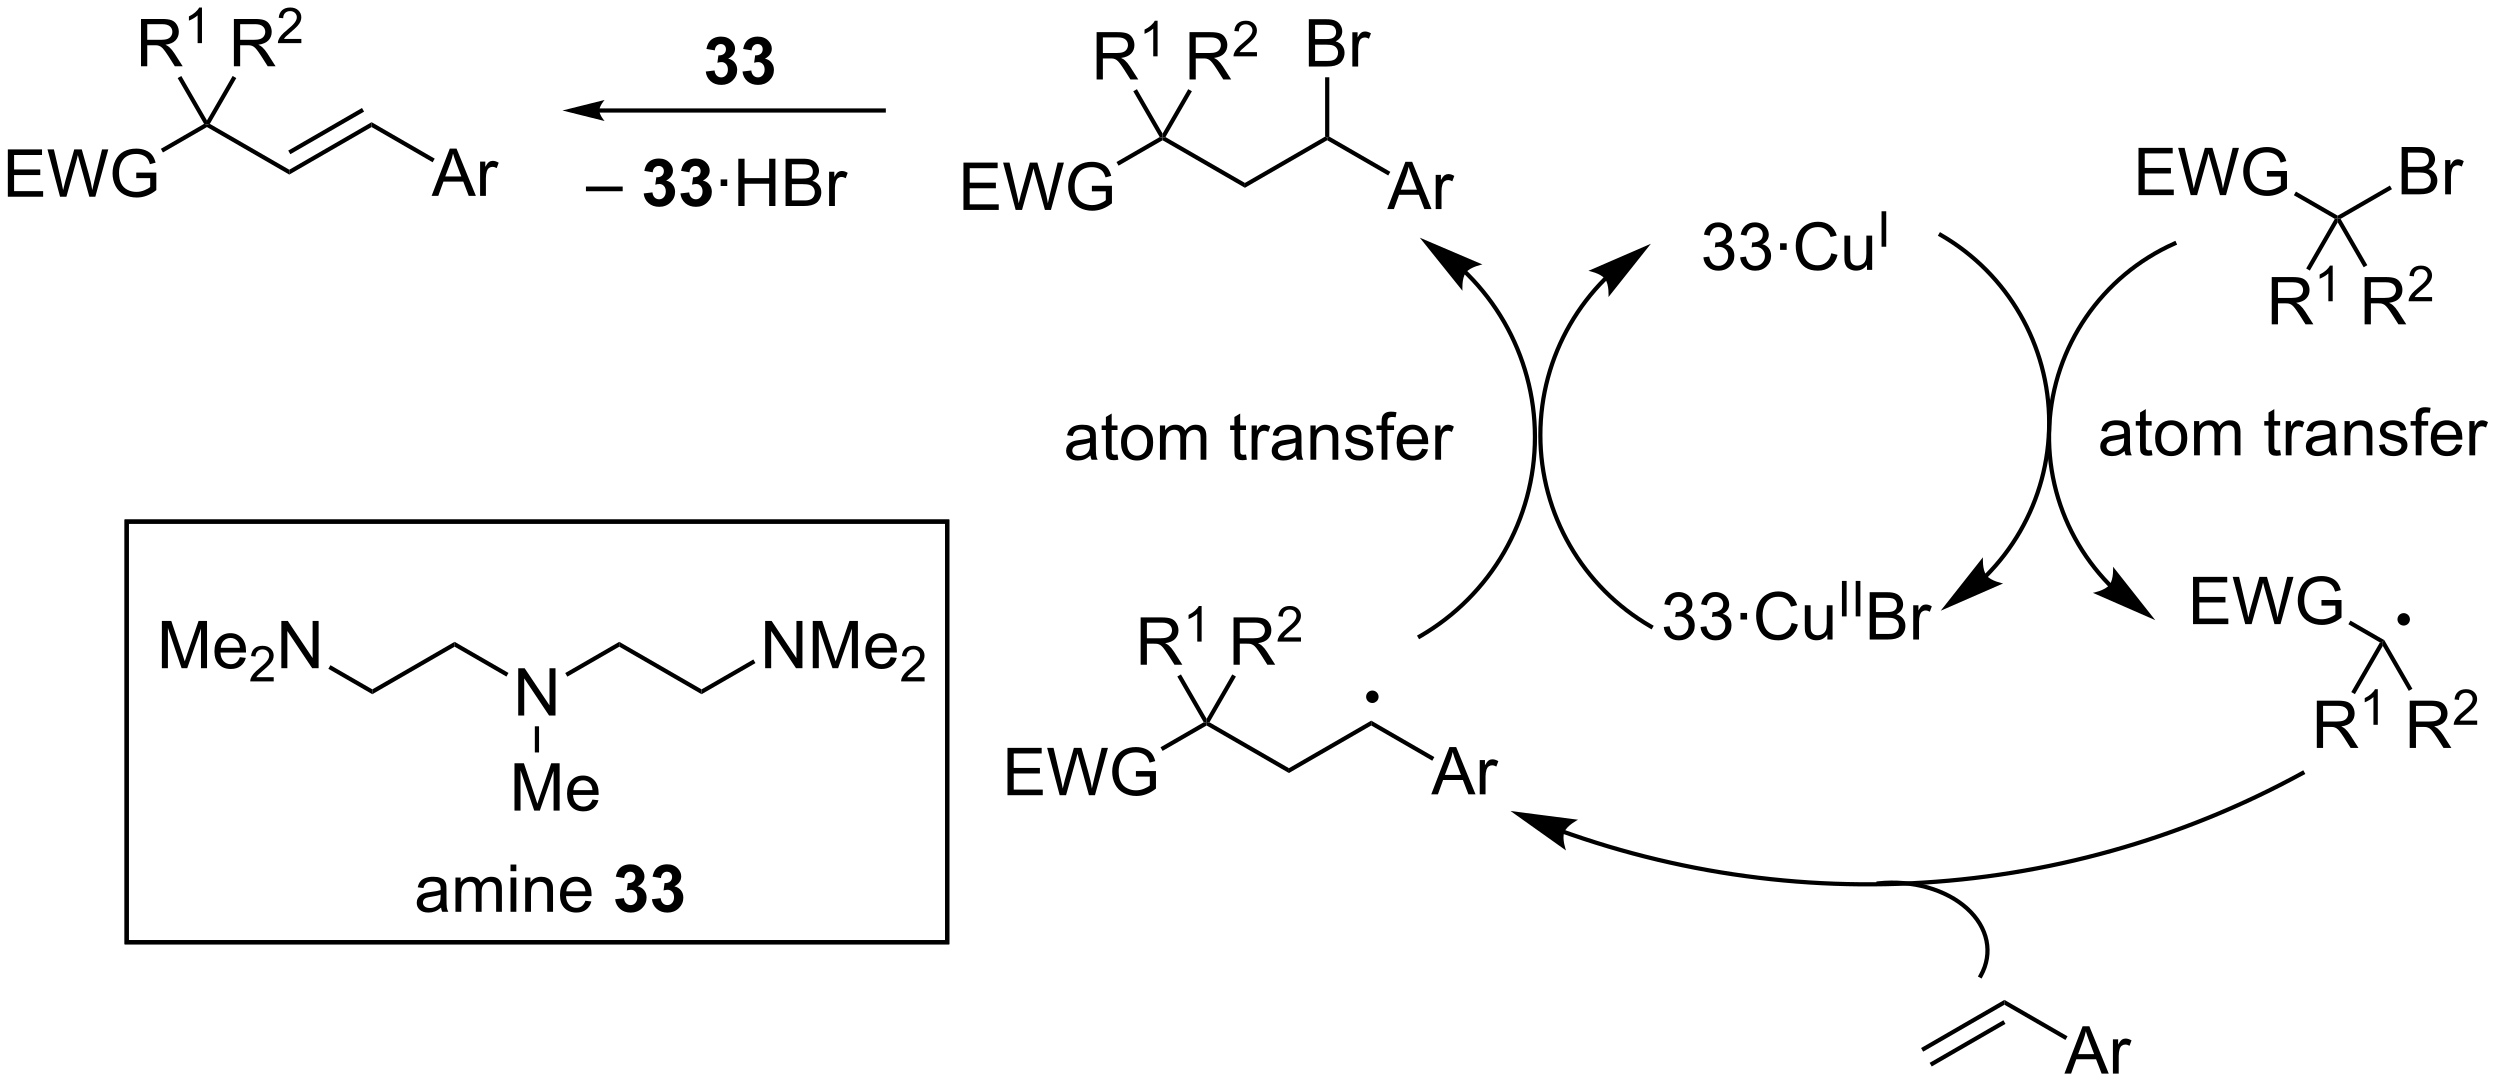 <?xml version="1.0" encoding="UTF-8"?>
<!DOCTYPE svg PUBLIC '-//W3C//DTD SVG 1.0//EN'
          'http://www.w3.org/TR/2001/REC-SVG-20010904/DTD/svg10.dtd'>
<svg stroke-dasharray="none" shape-rendering="auto" xmlns="http://www.w3.org/2000/svg" font-family="'Dialog'" text-rendering="auto" width="415" fill-opacity="1" color-interpolation="auto" color-rendering="auto" preserveAspectRatio="xMidYMid meet" font-size="12px" viewBox="0 0 415 180" fill="black" xmlns:xlink="http://www.w3.org/1999/xlink" stroke="black" image-rendering="auto" stroke-miterlimit="10" stroke-linecap="square" stroke-linejoin="miter" font-style="normal" stroke-width="1" height="180" stroke-dashoffset="0" font-weight="normal" stroke-opacity="1"
><!--Generated by the Batik Graphics2D SVG Generator--><defs id="genericDefs"
  /><g
  ><defs id="defs1"
    ><clipPath clipPathUnits="userSpaceOnUse" id="clipPath1"
      ><path d="M2.4 2.797 L313.285 2.797 L313.285 137.568 L2.4 137.568 L2.4 2.797 Z"
      /></clipPath
      ><clipPath clipPathUnits="userSpaceOnUse" id="clipPath2"
      ><path d="M69.688 182.947 L69.688 313.971 L371.929 313.971 L371.929 182.947 Z"
      /></clipPath
    ></defs
    ><g transform="scale(1.333,1.333) translate(-2.4,-2.797) matrix(1.029,0,0,1.029,-69.281,-185.383)"
    ><path d="M310.249 252.693 L310.25 252.691 L310.25 252.691 L310.261 252.681 C310.286 252.655 310.312 252.629 310.337 252.603 C310.387 252.552 310.437 252.5 310.487 252.449 C310.587 252.345 310.686 252.24 310.784 252.135 C310.981 251.924 311.173 251.712 311.363 251.495 C311.74 251.062 312.104 250.618 312.452 250.163 C313.149 249.252 313.785 248.299 314.358 247.308 C316.647 243.344 317.911 238.788 317.911 234.053 C317.913 224.582 312.861 215.829 304.659 211.092 L304.438 210.965 L304.183 211.407 L304.404 211.534 C312.448 216.18 317.402 224.764 317.401 234.053 C317.4 238.698 316.16 243.166 313.916 247.053 C313.355 248.024 312.73 248.96 312.047 249.853 C311.705 250.299 311.349 250.735 310.978 251.159 C310.793 251.371 310.603 251.581 310.411 251.787 C310.315 251.89 310.218 251.993 310.12 252.095 C310.071 252.145 310.022 252.196 309.972 252.246 C309.947 252.272 309.923 252.297 309.898 252.322 L309.889 252.332 L309.887 252.333 L309.884 252.336 L309.706 252.519 L310.071 252.875 L310.249 252.693 ZM304.525 256.789 L312.081 253.486 C312.081 253.486 310.602 253.206 310.068 252.513 C309.533 251.821 309.638 250.319 309.638 250.319 Z" stroke="none" clip-path="url(#clipPath2)"
    /></g
    ><g transform="matrix(1.371,0,0,1.371,-95.575,-250.906)"
    ><path d="M325.324 253.649 L325.322 253.647 L325.319 253.644 L325.309 253.634 L325.29 253.615 C325.277 253.602 325.265 253.589 325.252 253.576 C323.636 251.916 322.262 250.048 321.161 248.032 C318.961 244 317.854 239.368 318.096 234.603 C318.337 229.838 319.907 225.342 322.504 221.554 C325.101 217.764 328.728 214.679 333.085 212.735 L333.318 212.631 L333.11 212.165 L332.877 212.269 C328.434 214.252 324.734 217.398 322.083 221.265 C319.433 225.132 317.833 229.717 317.586 234.577 C317.34 239.437 318.467 244.161 320.713 248.276 C321.836 250.334 323.238 252.238 324.887 253.932 C324.899 253.945 324.912 253.958 324.925 253.971 L324.945 253.991 L324.954 254.001 L324.959 254.006 L324.963 254.01 L325.144 254.191 L325.505 253.83 L325.324 253.649 ZM330.669 258.097 L325.56 251.624 C325.56 251.624 325.664 253.126 325.129 253.818 C324.594 254.511 323.115 254.79 323.115 254.79 Z" stroke="none" clip-path="url(#clipPath2)"
    /></g
    ><g transform="matrix(1.371,0,0,1.371,-95.575,-250.906)"
    ><path d="M259.041 284 L259.042 284 L259.033 283.997 L259.046 284.002 L259.067 284.009 C259.083 284.015 259.099 284.02 259.114 284.026 C259.361 284.113 259.608 284.2 259.855 284.286 C260.35 284.457 260.846 284.625 261.342 284.789 C262.335 285.117 263.332 285.431 264.331 285.73 C268.329 286.926 272.375 287.888 276.451 288.618 C284.602 290.078 292.867 290.607 301.089 290.214 C317.533 289.428 333.8 284.95 348.615 276.843 L348.838 276.721 L348.594 276.273 L348.37 276.396 C333.623 284.465 317.431 288.922 301.065 289.704 C292.881 290.096 284.653 289.569 276.541 288.116 C272.484 287.389 268.456 286.431 264.477 285.241 C263.483 284.943 262.491 284.631 261.502 284.304 C261.008 284.141 260.515 283.974 260.023 283.803 C259.776 283.718 259.53 283.632 259.284 283.545 C259.269 283.539 259.254 283.534 259.238 283.528 L259.216 283.52 L259.208 283.518 L259.214 283.52 L259.203 283.516 L258.961 283.435 L258.799 283.919 L259.041 284 ZM252.605 281.206 L259.325 285.985 C259.325 285.985 258.804 284.573 259.123 283.758 C259.442 282.943 260.783 282.261 260.783 282.261 Z" stroke="none" clip-path="url(#clipPath2)"
    /></g
    ><g transform="matrix(1.371,0,0,1.371,-95.575,-250.906)"
    ><path d="M263.878 216.589 L263.874 216.594 C263.861 216.607 263.848 216.62 263.835 216.633 C262.176 218.299 260.749 220.167 259.583 222.187 C257.25 226.226 255.963 230.869 255.963 235.693 C255.962 240.518 257.249 245.161 259.581 249.201 C261.913 253.24 265.29 256.677 269.468 259.089 L269.689 259.217 L269.944 258.775 L269.723 258.647 C265.622 256.279 262.31 252.908 260.023 248.946 C257.735 244.983 256.473 240.429 256.473 235.693 C256.473 230.958 257.737 226.404 260.025 222.442 C261.169 220.461 262.569 218.627 264.196 216.993 C264.209 216.981 264.222 216.968 264.234 216.955 L264.239 216.95 L264.42 216.77 L264.059 216.409 L263.878 216.589 ZM269.599 212.521 L262.034 215.802 C262.034 215.802 263.512 216.086 264.045 216.781 C264.577 217.475 264.468 218.976 264.468 218.976 Z" stroke="none" clip-path="url(#clipPath2)"
    /></g
    ><g transform="matrix(1.371,0,0,1.371,-95.575,-250.906)"
    ><path d="M247.006 216.191 L247.016 216.201 C247.043 216.228 247.07 216.254 247.097 216.28 C247.15 216.333 247.203 216.386 247.256 216.44 C248.952 218.142 250.412 220.052 251.604 222.116 C253.989 226.244 255.306 230.989 255.307 235.923 C255.308 240.857 253.992 245.602 251.609 249.731 C249.225 253.859 245.774 257.372 241.5 259.84 L241.279 259.967 L241.534 260.409 L241.755 260.282 C246.106 257.77 249.623 254.192 252.051 249.986 C254.479 245.78 255.818 240.946 255.818 235.923 C255.817 230.899 254.476 226.066 252.046 221.861 C250.831 219.758 249.345 217.813 247.618 216.079 C247.564 216.025 247.51 215.971 247.455 215.917 C247.428 215.891 247.401 215.864 247.373 215.837 L247.363 215.827 L247.181 215.649 L246.824 216.013 L247.006 216.191 ZM241.619 211.789 L246.786 218.216 C246.786 218.216 246.668 216.716 247.197 216.019 C247.726 215.321 249.202 215.029 249.202 215.029 Z" stroke="none" clip-path="url(#clipPath2)"
    /></g
    ><g transform="matrix(1.371,0,0,1.371,-95.575,-250.906)"
    ><path d="M326.953 237.628 Q326.562 237.961 326.2 238.099 Q325.841 238.235 325.427 238.235 Q324.742 238.235 324.375 237.901 Q324.007 237.565 324.007 237.047 Q324.007 236.743 324.146 236.49 Q324.286 236.237 324.51 236.086 Q324.734 235.933 325.015 235.855 Q325.224 235.8 325.64 235.75 Q326.492 235.649 326.896 235.508 Q326.898 235.362 326.898 235.323 Q326.898 234.894 326.7 234.719 Q326.429 234.48 325.898 234.48 Q325.403 234.48 325.166 234.654 Q324.929 234.828 324.817 235.269 L324.13 235.175 Q324.224 234.735 324.437 234.464 Q324.653 234.19 325.06 234.045 Q325.466 233.899 326 233.899 Q326.531 233.899 326.862 234.024 Q327.195 234.149 327.351 234.339 Q327.507 234.526 327.57 234.815 Q327.606 234.995 327.606 235.464 L327.606 236.401 Q327.606 237.383 327.651 237.644 Q327.695 237.901 327.828 238.141 L327.093 238.141 Q326.984 237.922 326.953 237.628 ZM326.896 236.058 Q326.513 236.214 325.747 236.323 Q325.312 236.386 325.132 236.464 Q324.953 236.542 324.854 236.693 Q324.757 236.844 324.757 237.026 Q324.757 237.308 324.971 237.495 Q325.185 237.683 325.593 237.683 Q326 237.683 326.315 237.506 Q326.632 237.328 326.781 237.019 Q326.896 236.782 326.896 236.315 L326.896 236.058 ZM330.23 237.511 L330.332 238.133 Q330.035 238.196 329.8 238.196 Q329.418 238.196 329.207 238.076 Q328.996 237.953 328.91 237.756 Q328.824 237.558 328.824 236.925 L328.824 234.539 L328.308 234.539 L328.308 233.993 L328.824 233.993 L328.824 232.964 L329.524 232.542 L329.524 233.993 L330.23 233.993 L330.23 234.539 L329.524 234.539 L329.524 236.964 Q329.524 237.266 329.561 237.352 Q329.597 237.438 329.681 237.49 Q329.767 237.539 329.923 237.539 Q330.04 237.539 330.23 237.511 ZM330.656 236.065 Q330.656 234.914 331.296 234.36 Q331.833 233.899 332.601 233.899 Q333.458 233.899 334 234.459 Q334.544 235.019 334.544 236.008 Q334.544 236.808 334.302 237.269 Q334.062 237.727 333.604 237.982 Q333.146 238.235 332.601 238.235 Q331.731 238.235 331.192 237.678 Q330.656 237.118 330.656 236.065 ZM331.38 236.065 Q331.38 236.862 331.726 237.261 Q332.075 237.657 332.601 237.657 Q333.125 237.657 333.471 237.258 Q333.82 236.86 333.82 236.042 Q333.82 235.274 333.471 234.878 Q333.122 234.48 332.601 234.48 Q332.075 234.48 331.726 234.875 Q331.38 235.269 331.38 236.065 ZM335.368 238.141 L335.368 233.993 L335.996 233.993 L335.996 234.573 Q336.191 234.269 336.514 234.084 Q336.839 233.899 337.254 233.899 Q337.714 233.899 338.009 234.091 Q338.306 234.282 338.425 234.625 Q338.918 233.899 339.707 233.899 Q340.324 233.899 340.655 234.24 Q340.988 234.581 340.988 235.292 L340.988 238.141 L340.29 238.141 L340.29 235.526 Q340.29 235.105 340.22 234.92 Q340.152 234.735 339.972 234.623 Q339.793 234.508 339.55 234.508 Q339.113 234.508 338.824 234.8 Q338.535 235.089 338.535 235.73 L338.535 238.141 L337.832 238.141 L337.832 235.446 Q337.832 234.977 337.66 234.743 Q337.488 234.508 337.097 234.508 Q336.8 234.508 336.548 234.664 Q336.298 234.821 336.183 235.123 Q336.071 235.422 336.071 235.987 L336.071 238.141 L335.368 238.141 ZM345.789 237.511 L345.89 238.133 Q345.593 238.196 345.359 238.196 Q344.976 238.196 344.765 238.076 Q344.554 237.953 344.468 237.756 Q344.382 237.558 344.382 236.925 L344.382 234.539 L343.867 234.539 L343.867 233.993 L344.382 233.993 L344.382 232.964 L345.083 232.542 L345.083 233.993 L345.789 233.993 L345.789 234.539 L345.083 234.539 L345.083 236.964 Q345.083 237.266 345.119 237.352 Q345.156 237.438 345.239 237.49 Q345.325 237.539 345.481 237.539 Q345.599 237.539 345.789 237.511 ZM346.47 238.141 L346.47 233.993 L347.103 233.993 L347.103 234.62 Q347.345 234.18 347.548 234.039 Q347.754 233.899 348.001 233.899 Q348.355 233.899 348.722 234.125 L348.48 234.776 Q348.222 234.625 347.964 234.625 Q347.735 234.625 347.55 234.763 Q347.368 234.901 347.29 235.149 Q347.173 235.524 347.173 235.969 L347.173 238.141 L346.47 238.141 ZM351.847 237.628 Q351.457 237.961 351.095 238.099 Q350.735 238.235 350.321 238.235 Q349.636 238.235 349.269 237.901 Q348.902 237.565 348.902 237.047 Q348.902 236.743 349.04 236.49 Q349.181 236.237 349.405 236.086 Q349.629 235.933 349.91 235.855 Q350.118 235.8 350.535 235.75 Q351.386 235.649 351.79 235.508 Q351.793 235.362 351.793 235.323 Q351.793 234.894 351.595 234.719 Q351.324 234.48 350.793 234.48 Q350.298 234.48 350.061 234.654 Q349.824 234.828 349.712 235.269 L349.024 235.175 Q349.118 234.735 349.332 234.464 Q349.548 234.19 349.954 234.045 Q350.36 233.899 350.894 233.899 Q351.425 233.899 351.756 234.024 Q352.089 234.149 352.246 234.339 Q352.402 234.526 352.464 234.815 Q352.501 234.995 352.501 235.464 L352.501 236.401 Q352.501 237.383 352.545 237.644 Q352.589 237.901 352.722 238.141 L351.988 238.141 Q351.879 237.922 351.847 237.628 ZM351.79 236.058 Q351.407 236.214 350.642 236.323 Q350.207 236.386 350.027 236.464 Q349.847 236.542 349.748 236.693 Q349.652 236.844 349.652 237.026 Q349.652 237.308 349.865 237.495 Q350.079 237.683 350.488 237.683 Q350.894 237.683 351.209 237.506 Q351.527 237.328 351.675 237.019 Q351.79 236.782 351.79 236.315 L351.79 236.058 ZM353.591 238.141 L353.591 233.993 L354.224 233.993 L354.224 234.581 Q354.679 233.899 355.544 233.899 Q355.919 233.899 356.231 234.034 Q356.546 234.167 356.703 234.386 Q356.859 234.605 356.921 234.907 Q356.961 235.102 356.961 235.589 L356.961 238.141 L356.257 238.141 L356.257 235.618 Q356.257 235.188 356.174 234.974 Q356.093 234.761 355.885 234.636 Q355.677 234.508 355.396 234.508 Q354.945 234.508 354.619 234.795 Q354.294 235.078 354.294 235.875 L354.294 238.141 L353.591 238.141 ZM357.759 236.901 L358.454 236.792 Q358.511 237.211 358.78 237.435 Q359.048 237.657 359.527 237.657 Q360.011 237.657 360.246 237.459 Q360.48 237.261 360.48 236.995 Q360.48 236.758 360.274 236.62 Q360.129 236.526 359.556 236.383 Q358.782 236.188 358.483 236.045 Q358.183 235.901 358.03 235.651 Q357.876 235.399 357.876 235.094 Q357.876 234.815 358.001 234.581 Q358.129 234.344 358.347 234.188 Q358.511 234.065 358.795 233.982 Q359.079 233.899 359.402 233.899 Q359.892 233.899 360.259 234.039 Q360.629 234.18 360.803 234.42 Q360.98 234.659 361.048 235.063 L360.36 235.157 Q360.313 234.836 360.087 234.657 Q359.863 234.477 359.454 234.477 Q358.97 234.477 358.761 234.638 Q358.556 234.797 358.556 235.011 Q358.556 235.149 358.642 235.258 Q358.728 235.37 358.91 235.446 Q359.017 235.485 359.532 235.625 Q360.277 235.823 360.571 235.951 Q360.868 236.078 361.035 236.321 Q361.204 236.563 361.204 236.922 Q361.204 237.274 360.998 237.584 Q360.793 237.894 360.405 238.065 Q360.019 238.235 359.532 238.235 Q358.722 238.235 358.298 237.899 Q357.876 237.563 357.759 236.901 ZM362.207 238.141 L362.207 234.539 L361.587 234.539 L361.587 233.993 L362.207 233.993 L362.207 233.55 Q362.207 233.133 362.282 232.93 Q362.384 232.657 362.639 232.487 Q362.894 232.315 363.355 232.315 Q363.652 232.315 364.011 232.386 L363.907 233 Q363.688 232.961 363.493 232.961 Q363.173 232.961 363.04 233.099 Q362.907 233.235 362.907 233.61 L362.907 233.993 L363.714 233.993 L363.714 234.539 L362.907 234.539 L362.907 238.141 L362.207 238.141 ZM367.101 236.805 L367.828 236.894 Q367.656 237.532 367.19 237.883 Q366.726 238.235 366.005 238.235 Q365.093 238.235 364.56 237.675 Q364.028 237.112 364.028 236.102 Q364.028 235.055 364.567 234.477 Q365.106 233.899 365.966 233.899 Q366.796 233.899 367.323 234.466 Q367.851 235.032 367.851 236.058 Q367.851 236.12 367.849 236.245 L364.755 236.245 Q364.794 236.93 365.14 237.295 Q365.489 237.657 366.007 237.657 Q366.396 237.657 366.669 237.453 Q366.942 237.25 367.101 236.805 ZM364.794 235.667 L367.109 235.667 Q367.062 235.144 366.843 234.883 Q366.507 234.477 365.974 234.477 Q365.489 234.477 365.159 234.803 Q364.828 235.125 364.794 235.667 ZM368.704 238.141 L368.704 233.993 L369.337 233.993 L369.337 234.62 Q369.579 234.18 369.782 234.039 Q369.988 233.899 370.235 233.899 Q370.589 233.899 370.957 234.125 L370.714 234.776 Q370.457 234.625 370.199 234.625 Q369.97 234.625 369.785 234.763 Q369.603 234.901 369.524 235.149 Q369.407 235.524 369.407 235.969 L369.407 238.141 L368.704 238.141 Z" stroke="none" clip-path="url(#clipPath2)"
    /></g
    ><g transform="matrix(1.371,0,0,1.371,-95.575,-250.906)"
    ><path d="M275.955 214.171 L276.659 214.077 Q276.781 214.676 277.07 214.939 Q277.362 215.202 277.781 215.202 Q278.276 215.202 278.617 214.859 Q278.961 214.515 278.961 214.007 Q278.961 213.523 278.643 213.21 Q278.328 212.895 277.838 212.895 Q277.64 212.895 277.344 212.973 L277.422 212.356 Q277.492 212.364 277.534 212.364 Q277.984 212.364 278.344 212.129 Q278.703 211.895 278.703 211.405 Q278.703 211.02 278.44 210.767 Q278.179 210.512 277.765 210.512 Q277.354 210.512 277.08 210.77 Q276.807 211.028 276.729 211.543 L276.026 211.418 Q276.156 210.71 276.612 210.322 Q277.07 209.934 277.75 209.934 Q278.219 209.934 278.612 210.135 Q279.007 210.335 279.216 210.684 Q279.424 211.03 279.424 211.421 Q279.424 211.793 279.224 212.098 Q279.026 212.403 278.635 212.583 Q279.143 212.7 279.424 213.07 Q279.705 213.437 279.705 213.991 Q279.705 214.741 279.159 215.265 Q278.612 215.786 277.776 215.786 Q277.023 215.786 276.523 215.338 Q276.026 214.887 275.955 214.171 ZM280.405 214.171 L281.108 214.077 Q281.23 214.676 281.519 214.939 Q281.811 215.202 282.23 215.202 Q282.725 215.202 283.066 214.859 Q283.41 214.515 283.41 214.007 Q283.41 213.523 283.092 213.21 Q282.777 212.895 282.288 212.895 Q282.09 212.895 281.793 212.973 L281.871 212.356 Q281.941 212.364 281.983 212.364 Q282.433 212.364 282.793 212.129 Q283.152 211.895 283.152 211.405 Q283.152 211.02 282.889 210.767 Q282.629 210.512 282.215 210.512 Q281.803 210.512 281.53 210.77 Q281.256 211.028 281.178 211.543 L280.475 211.418 Q280.605 210.71 281.061 210.322 Q281.519 209.934 282.199 209.934 Q282.668 209.934 283.061 210.135 Q283.457 210.335 283.665 210.684 Q283.873 211.03 283.873 211.421 Q283.873 211.793 283.673 212.098 Q283.475 212.403 283.084 212.583 Q283.592 212.7 283.873 213.07 Q284.155 213.437 284.155 213.991 Q284.155 214.741 283.608 215.265 Q283.061 215.786 282.225 215.786 Q281.472 215.786 280.972 215.338 Q280.475 214.887 280.405 214.171 ZM285.242 213.265 L285.242 212.465 L286.041 212.465 L286.041 213.265 L285.242 213.265 ZM291.444 213.676 L292.202 213.866 Q291.965 214.801 291.345 215.293 Q290.725 215.783 289.832 215.783 Q288.905 215.783 288.324 215.405 Q287.746 215.028 287.441 214.314 Q287.139 213.598 287.139 212.778 Q287.139 211.882 287.48 211.218 Q287.824 210.551 288.454 210.205 Q289.084 209.859 289.842 209.859 Q290.702 209.859 291.288 210.296 Q291.873 210.734 292.105 211.528 L291.358 211.702 Q291.16 211.077 290.78 210.793 Q290.402 210.507 289.827 210.507 Q289.168 210.507 288.722 210.825 Q288.28 211.14 288.1 211.674 Q287.92 212.208 287.92 212.773 Q287.92 213.504 288.134 214.049 Q288.347 214.593 288.795 214.864 Q289.246 215.132 289.769 215.132 Q290.405 215.132 290.845 214.765 Q291.288 214.398 291.444 213.676 ZM295.765 215.684 L295.765 215.075 Q295.281 215.778 294.448 215.778 Q294.08 215.778 293.763 215.637 Q293.445 215.497 293.289 215.283 Q293.135 215.07 293.073 214.762 Q293.031 214.554 293.031 214.106 L293.031 211.536 L293.734 211.536 L293.734 213.835 Q293.734 214.387 293.776 214.577 Q293.844 214.856 294.057 215.015 Q294.273 215.171 294.588 215.171 Q294.906 215.171 295.182 215.01 Q295.461 214.848 295.575 214.57 Q295.69 214.288 295.69 213.757 L295.69 211.536 L296.393 211.536 L296.393 215.684 L295.765 215.684 Z" stroke="none" clip-path="url(#clipPath2)"
    /></g
    ><g transform="matrix(1.371,0,0,1.371,-95.575,-250.906)"
    ><path d="M297.528 212.884 L297.528 208.589 L298.096 208.589 L298.096 212.884 L297.528 212.884 Z" stroke="none" clip-path="url(#clipPath2)"
    /></g
    ><g transform="matrix(1.371,0,0,1.371,-95.575,-250.906)"
    ><path d="M360.499 206.537 L360.499 200.81 L362.648 200.81 Q363.304 200.81 363.7 200.984 Q364.098 201.156 364.322 201.518 Q364.546 201.88 364.546 202.274 Q364.546 202.641 364.346 202.966 Q364.148 203.289 363.747 203.49 Q364.265 203.641 364.543 204.008 Q364.825 204.375 364.825 204.875 Q364.825 205.279 364.653 205.625 Q364.484 205.969 364.234 206.156 Q363.984 206.344 363.606 206.44 Q363.231 206.537 362.684 206.537 L360.499 206.537 ZM361.257 203.216 L362.497 203.216 Q362.999 203.216 363.218 203.149 Q363.507 203.063 363.653 202.865 Q363.801 202.664 363.801 202.365 Q363.801 202.078 363.663 201.862 Q363.528 201.646 363.273 201.565 Q363.02 201.484 362.403 201.484 L361.257 201.484 L361.257 203.216 ZM361.257 205.859 L362.684 205.859 Q363.051 205.859 363.2 205.833 Q363.46 205.787 363.635 205.677 Q363.812 205.568 363.924 205.359 Q364.038 205.149 364.038 204.875 Q364.038 204.555 363.874 204.321 Q363.71 204.083 363.418 203.987 Q363.13 203.891 362.583 203.891 L361.257 203.891 L361.257 205.859 ZM365.77 206.537 L365.77 202.388 L366.403 202.388 L366.403 203.016 Q366.645 202.576 366.848 202.435 Q367.054 202.294 367.301 202.294 Q367.656 202.294 368.023 202.521 L367.781 203.172 Q367.523 203.021 367.265 203.021 Q367.036 203.021 366.851 203.159 Q366.668 203.297 366.59 203.544 Q366.473 203.919 366.473 204.365 L366.473 206.537 L365.77 206.537 Z" stroke="none" clip-path="url(#clipPath2)"
    /></g
    ><g transform="matrix(1.371,0,0,1.371,-95.575,-250.906)"
    ><path d="M353.108 209.51 L352.759 209.416 L352.759 209.122 L359.076 205.475 L359.331 205.917 Z" stroke="none" clip-path="url(#clipPath2)"
    /></g
    ><g transform="matrix(1.371,0,0,1.371,-95.575,-250.906)"
    ><path d="M328.64 206.637 L328.64 200.91 L332.781 200.91 L332.781 201.584 L329.398 201.584 L329.398 203.34 L332.567 203.34 L332.567 204.012 L329.398 204.012 L329.398 205.959 L332.913 205.959 L332.913 206.637 L328.64 206.637 ZM334.96 206.637 L333.442 200.91 L334.218 200.91 L335.091 204.663 Q335.231 205.254 335.333 205.834 Q335.551 204.918 335.591 204.777 L336.679 200.91 L337.593 200.91 L338.413 203.809 Q338.723 204.887 338.859 205.834 Q338.968 205.293 339.145 204.59 L340.044 200.91 L340.804 200.91 L339.234 206.637 L338.505 206.637 L337.296 202.272 Q337.145 201.725 337.117 201.6 Q337.028 201.996 336.95 202.272 L335.734 206.637 L334.96 206.637 ZM344.191 204.389 L344.191 203.717 L346.618 203.715 L346.618 205.84 Q346.058 206.285 345.464 206.512 Q344.87 206.736 344.245 206.736 Q343.402 206.736 342.712 206.374 Q342.024 206.012 341.673 205.329 Q341.321 204.644 341.321 203.801 Q341.321 202.965 341.67 202.241 Q342.019 201.514 342.675 201.163 Q343.331 200.811 344.188 200.811 Q344.808 200.811 345.311 201.014 Q345.813 201.215 346.097 201.574 Q346.384 201.934 346.532 202.512 L345.847 202.699 Q345.719 202.262 345.527 202.012 Q345.337 201.762 344.98 201.611 Q344.626 201.459 344.191 201.459 Q343.673 201.459 343.292 201.618 Q342.915 201.777 342.68 202.035 Q342.449 202.293 342.321 202.6 Q342.102 203.131 342.102 203.754 Q342.102 204.519 342.365 205.035 Q342.628 205.551 343.131 205.801 Q343.636 206.051 344.204 206.051 Q344.696 206.051 345.165 205.861 Q345.634 205.671 345.876 205.457 L345.876 204.389 L344.191 204.389 Z" stroke="none" clip-path="url(#clipPath2)"
    /></g
    ><g transform="matrix(1.371,0,0,1.371,-95.575,-250.906)"
    ><path d="M352.759 209.122 L352.759 209.416 L352.411 209.51 L347.451 206.649 L347.706 206.207 Z" stroke="none" clip-path="url(#clipPath2)"
    /></g
    ><g transform="matrix(1.371,0,0,1.371,-95.575,-250.906)"
    ><path d="M344.772 222.283 L344.772 216.556 L347.311 216.556 Q348.076 216.556 348.475 216.71 Q348.873 216.863 349.11 217.254 Q349.35 217.645 349.35 218.119 Q349.35 218.728 348.954 219.147 Q348.561 219.564 347.735 219.676 Q348.037 219.822 348.193 219.963 Q348.524 220.267 348.821 220.723 L349.818 222.283 L348.865 222.283 L348.108 221.09 Q347.774 220.575 347.558 220.301 Q347.344 220.028 347.175 219.918 Q347.006 219.809 346.829 219.767 Q346.701 219.738 346.407 219.738 L345.529 219.738 L345.529 222.283 L344.772 222.283 ZM345.529 219.082 L347.157 219.082 Q347.678 219.082 347.969 218.976 Q348.264 218.869 348.415 218.632 Q348.568 218.395 348.568 218.119 Q348.568 217.713 348.272 217.452 Q347.977 217.189 347.342 217.189 L345.529 217.189 L345.529 219.082 Z" stroke="none" clip-path="url(#clipPath2)"
    /></g
    ><g transform="matrix(1.371,0,0,1.371,-95.575,-250.906)"
    ><path d="M352.155 219.483 L351.628 219.483 L351.628 216.121 Q351.436 216.303 351.128 216.485 Q350.819 216.666 350.573 216.758 L350.573 216.248 Q351.014 216.039 351.344 215.744 Q351.676 215.448 351.815 215.17 L352.155 215.17 L352.155 219.483 Z" stroke="none" clip-path="url(#clipPath2)"
    /></g
    ><g transform="matrix(1.371,0,0,1.371,-95.575,-250.906)"
    ><path d="M352.411 209.51 L352.759 209.416 L352.759 209.926 L349.385 215.771 L348.943 215.516 Z" stroke="none" clip-path="url(#clipPath2)"
    /></g
    ><g transform="matrix(1.371,0,0,1.371,-95.575,-250.906)"
    ><path d="M356.019 222.283 L356.019 216.556 L358.558 216.556 Q359.324 216.556 359.722 216.71 Q360.121 216.863 360.358 217.254 Q360.597 217.645 360.597 218.119 Q360.597 218.728 360.201 219.147 Q359.808 219.564 358.983 219.676 Q359.285 219.822 359.441 219.963 Q359.772 220.267 360.068 220.723 L361.066 222.283 L360.113 222.283 L359.355 221.09 Q359.022 220.575 358.805 220.301 Q358.592 220.028 358.423 219.918 Q358.253 219.809 358.076 219.767 Q357.949 219.738 357.654 219.738 L356.777 219.738 L356.777 222.283 L356.019 222.283 ZM356.777 219.082 L358.404 219.082 Q358.925 219.082 359.217 218.976 Q359.511 218.869 359.662 218.632 Q359.816 218.395 359.816 218.119 Q359.816 217.713 359.519 217.452 Q359.225 217.189 358.589 217.189 L356.777 217.189 L356.777 219.082 Z" stroke="none" clip-path="url(#clipPath2)"
    /></g
    ><g transform="matrix(1.371,0,0,1.371,-95.575,-250.906)"
    ><path d="M364.188 218.975 L364.188 219.483 L361.348 219.483 Q361.342 219.291 361.41 219.116 Q361.518 218.827 361.756 218.545 Q361.996 218.264 362.447 217.895 Q363.147 217.321 363.393 216.985 Q363.639 216.649 363.639 216.35 Q363.639 216.037 363.414 215.823 Q363.192 215.606 362.83 215.606 Q362.449 215.606 362.221 215.834 Q361.992 216.063 361.99 216.467 L361.447 216.412 Q361.504 215.805 361.867 215.489 Q362.231 215.17 362.842 215.17 Q363.461 215.17 363.82 215.514 Q364.182 215.856 364.182 216.362 Q364.182 216.619 364.076 216.869 Q363.971 217.118 363.725 217.393 Q363.481 217.668 362.912 218.149 Q362.438 218.547 362.303 218.69 Q362.168 218.832 362.08 218.975 L364.188 218.975 Z" stroke="none" clip-path="url(#clipPath2)"
    /></g
    ><g transform="matrix(1.371,0,0,1.371,-95.575,-250.906)"
    ><path d="M352.759 209.926 L352.759 209.416 L353.108 209.51 L356.345 215.117 L355.904 215.372 Z" stroke="none" clip-path="url(#clipPath2)"
    /></g
    ><g transform="matrix(1.371,0,0,1.371,-95.575,-250.906)"
    ><path d="M335.242 258.58 L335.242 252.853 L339.382 252.853 L339.382 253.528 L336 253.528 L336 255.283 L339.169 255.283 L339.169 255.955 L336 255.955 L336 257.903 L339.515 257.903 L339.515 258.58 L335.242 258.58 ZM341.562 258.58 L340.044 252.853 L340.82 252.853 L341.692 256.606 Q341.833 257.197 341.935 257.778 Q342.153 256.861 342.192 256.72 L343.281 252.853 L344.195 252.853 L345.015 255.752 Q345.325 256.83 345.461 257.778 Q345.57 257.236 345.747 256.533 L346.646 252.853 L347.406 252.853 L345.836 258.58 L345.106 258.58 L343.898 254.215 Q343.747 253.668 343.718 253.543 Q343.63 253.939 343.552 254.215 L342.336 258.58 L341.562 258.58 ZM350.793 256.332 L350.793 255.661 L353.22 255.658 L353.22 257.783 Q352.66 258.228 352.066 258.455 Q351.472 258.679 350.847 258.679 Q350.003 258.679 349.313 258.317 Q348.626 257.955 348.274 257.272 Q347.923 256.588 347.923 255.744 Q347.923 254.908 348.272 254.184 Q348.621 253.457 349.277 253.106 Q349.933 252.754 350.79 252.754 Q351.41 252.754 351.912 252.957 Q352.415 253.158 352.699 253.517 Q352.985 253.877 353.134 254.455 L352.449 254.642 Q352.321 254.205 352.128 253.955 Q351.938 253.705 351.582 253.554 Q351.228 253.403 350.793 253.403 Q350.274 253.403 349.894 253.562 Q349.517 253.72 349.282 253.978 Q349.05 254.236 348.923 254.543 Q348.704 255.075 348.704 255.697 Q348.704 256.463 348.967 256.978 Q349.23 257.494 349.733 257.744 Q350.238 257.994 350.806 257.994 Q351.298 257.994 351.767 257.804 Q352.235 257.614 352.478 257.4 L352.478 256.332 L350.793 256.332 Z" stroke="none" clip-path="url(#clipPath2)"
    /></g
    ><g transform="matrix(1.371,0,0,1.371,-95.575,-250.906)"
    ><path d="M358.405 260.517 L358.218 260.704 L357.87 260.797 L354.052 258.593 L354.307 258.151 Z" stroke="none" clip-path="url(#clipPath2)"
    /></g
    ><g transform="matrix(1.371,0,0,1.371,-95.575,-250.906)"
    ><path d="M350.23 273.571 L350.23 267.844 L352.769 267.844 Q353.535 267.844 353.933 267.998 Q354.332 268.151 354.569 268.542 Q354.808 268.933 354.808 269.407 Q354.808 270.016 354.413 270.435 Q354.019 270.852 353.194 270.964 Q353.496 271.11 353.652 271.25 Q353.983 271.555 354.28 272.011 L355.277 273.571 L354.324 273.571 L353.566 272.378 Q353.233 271.862 353.017 271.589 Q352.803 271.315 352.634 271.206 Q352.465 271.097 352.288 271.055 Q352.16 271.026 351.866 271.026 L350.988 271.026 L350.988 273.571 L350.23 273.571 ZM350.988 270.37 L352.616 270.37 Q353.137 270.37 353.428 270.263 Q353.723 270.157 353.874 269.92 Q354.027 269.683 354.027 269.407 Q354.027 269 353.73 268.74 Q353.436 268.477 352.801 268.477 L350.988 268.477 L350.988 270.37 Z" stroke="none" clip-path="url(#clipPath2)"
    /></g
    ><g transform="matrix(1.371,0,0,1.371,-95.575,-250.906)"
    ><path d="M357.614 270.771 L357.087 270.771 L357.087 267.409 Q356.895 267.591 356.587 267.773 Q356.278 267.954 356.032 268.046 L356.032 267.536 Q356.473 267.327 356.803 267.032 Q357.135 266.736 357.274 266.458 L357.614 266.458 L357.614 270.771 Z" stroke="none" clip-path="url(#clipPath2)"
    /></g
    ><g transform="matrix(1.371,0,0,1.371,-95.575,-250.906)"
    ><path d="M357.87 260.797 L358.218 260.704 L358.218 261.214 L354.843 267.059 L354.402 266.804 Z" stroke="none" clip-path="url(#clipPath2)"
    /></g
    ><g transform="matrix(1.371,0,0,1.371,-95.575,-250.906)"
    ><path d="M361.478 273.571 L361.478 267.844 L364.017 267.844 Q364.783 267.844 365.181 267.998 Q365.579 268.151 365.816 268.542 Q366.056 268.933 366.056 269.407 Q366.056 270.016 365.66 270.435 Q365.267 270.852 364.441 270.964 Q364.743 271.11 364.9 271.25 Q365.231 271.555 365.527 272.011 L366.525 273.571 L365.572 273.571 L364.814 272.378 Q364.481 271.862 364.264 271.589 Q364.051 271.315 363.882 271.206 Q363.712 271.097 363.535 271.055 Q363.408 271.026 363.113 271.026 L362.236 271.026 L362.236 273.571 L361.478 273.571 ZM362.236 270.37 L363.863 270.37 Q364.384 270.37 364.676 270.263 Q364.97 270.157 365.121 269.92 Q365.275 269.683 365.275 269.407 Q365.275 269 364.978 268.74 Q364.684 268.477 364.048 268.477 L362.236 268.477 L362.236 270.37 Z" stroke="none" clip-path="url(#clipPath2)"
    /></g
    ><g transform="matrix(1.371,0,0,1.371,-95.575,-250.906)"
    ><path d="M369.647 270.263 L369.647 270.771 L366.807 270.771 Q366.801 270.579 366.869 270.404 Q366.977 270.114 367.215 269.833 Q367.455 269.552 367.906 269.183 Q368.606 268.609 368.852 268.273 Q369.098 267.937 369.098 267.638 Q369.098 267.325 368.873 267.111 Q368.65 266.894 368.289 266.894 Q367.908 266.894 367.68 267.122 Q367.451 267.351 367.449 267.755 L366.906 267.7 Q366.963 267.093 367.326 266.777 Q367.69 266.458 368.301 266.458 Q368.92 266.458 369.279 266.802 Q369.641 267.144 369.641 267.65 Q369.641 267.907 369.535 268.157 Q369.43 268.406 369.184 268.681 Q368.94 268.956 368.371 269.437 Q367.897 269.835 367.762 269.978 Q367.627 270.12 367.539 270.263 L369.647 270.263 Z" stroke="none" clip-path="url(#clipPath2)"
    /></g
    ><g transform="matrix(1.371,0,0,1.371,-95.575,-250.906)"
    ><path d="M358.218 261.214 L358.218 260.704 L358.405 260.517 L361.804 266.405 L361.362 266.66 Z" stroke="none" clip-path="url(#clipPath2)"
    /></g
    ><g transform="matrix(1.371,0,0,1.371,-95.575,-250.906)"
    ><path d="M302.568 310.344 L302.313 309.902 L312.407 304.074 L312.407 304.663 ZM303.604 312.138 L312.535 306.982 L312.279 306.54 L303.349 311.696 Z" stroke="none" clip-path="url(#clipPath2)"
    /></g
    ><g transform="matrix(1.371,0,0,1.371,-95.575,-250.906)"
    ><path d="M319.673 312.998 L321.874 307.272 L322.691 307.272 L325.035 312.998 L324.171 312.998 L323.504 311.264 L321.108 311.264 L320.481 312.998 L319.673 312.998 ZM321.327 310.647 L323.269 310.647 L322.671 309.061 Q322.397 308.337 322.264 307.873 Q322.155 308.423 321.957 308.967 L321.327 310.647 ZM325.543 312.998 L325.543 308.85 L326.176 308.85 L326.176 309.478 Q326.418 309.038 326.621 308.897 Q326.827 308.756 327.074 308.756 Q327.428 308.756 327.796 308.983 L327.553 309.634 Q327.296 309.483 327.038 309.483 Q326.809 309.483 326.624 309.621 Q326.441 309.759 326.363 310.006 Q326.246 310.381 326.246 310.827 L326.246 312.998 L325.543 312.998 Z" stroke="none" clip-path="url(#clipPath2)"
    /></g
    ><g transform="matrix(1.371,0,0,1.371,-95.575,-250.906)"
    ><path d="M312.407 304.663 L312.407 304.074 L320.05 308.487 L319.795 308.929 Z" stroke="none" clip-path="url(#clipPath2)"
    /></g
    ><g transform="matrix(1.371,0,0,1.371,-95.575,-250.906)"
    ><path d="M225.774 276.608 L225.774 276.019 L235.741 270.264 L235.741 270.853 Z" stroke="none" clip-path="url(#clipPath2)"
    /></g
    ><g transform="matrix(1.371,0,0,1.371,-95.575,-250.906)"
    ><path d="M243.007 279.188 L245.208 273.462 L246.025 273.462 L248.369 279.188 L247.505 279.188 L246.838 277.454 L244.442 277.454 L243.815 279.188 L243.007 279.188 ZM244.661 276.837 L246.603 276.837 L246.005 275.251 Q245.731 274.527 245.598 274.063 Q245.489 274.613 245.291 275.157 L244.661 276.837 ZM248.877 279.188 L248.877 275.04 L249.51 275.04 L249.51 275.668 Q249.752 275.227 249.955 275.087 Q250.161 274.946 250.408 274.946 Q250.762 274.946 251.13 275.173 L250.887 275.824 Q250.63 275.673 250.372 275.673 Q250.143 275.673 249.958 275.811 Q249.775 275.949 249.697 276.196 Q249.58 276.571 249.58 277.017 L249.58 279.188 L248.877 279.188 Z" stroke="none" clip-path="url(#clipPath2)"
    /></g
    ><g transform="matrix(1.371,0,0,1.371,-95.575,-250.906)"
    ><path d="M235.741 270.853 L235.741 270.264 L243.384 274.677 L243.129 275.119 Z" stroke="none" clip-path="url(#clipPath2)"
    /></g
    ><g transform="matrix(1.371,0,0,1.371,-95.575,-250.906)"
    ><path d="M225.774 276.019 L225.774 276.608 L215.808 270.853 L215.808 270.559 L216.156 270.465 Z" stroke="none" clip-path="url(#clipPath2)"
    /></g
    ><g transform="matrix(1.371,0,0,1.371,-95.575,-250.906)"
    ><path d="M191.697 279.288 L191.697 273.562 L195.837 273.562 L195.837 274.236 L192.454 274.236 L192.454 275.991 L195.624 275.991 L195.624 276.663 L192.454 276.663 L192.454 278.611 L195.97 278.611 L195.97 279.288 L191.697 279.288 ZM198.017 279.288 L196.499 273.562 L197.275 273.562 L198.147 277.314 Q198.288 277.906 198.389 278.486 Q198.608 277.57 198.647 277.429 L199.736 273.562 L200.65 273.562 L201.47 276.46 Q201.78 277.538 201.915 278.486 Q202.025 277.945 202.202 277.241 L203.1 273.562 L203.861 273.562 L202.29 279.288 L201.561 279.288 L200.353 274.924 Q200.202 274.377 200.173 274.252 Q200.085 274.648 200.006 274.924 L198.79 279.288 L198.017 279.288 ZM207.247 277.041 L207.247 276.369 L209.674 276.366 L209.674 278.491 Q209.115 278.937 208.521 279.163 Q207.927 279.387 207.302 279.387 Q206.458 279.387 205.768 279.025 Q205.081 278.663 204.729 277.981 Q204.378 277.296 204.378 276.452 Q204.378 275.616 204.727 274.892 Q205.076 274.166 205.732 273.814 Q206.388 273.463 207.245 273.463 Q207.865 273.463 208.367 273.666 Q208.87 273.866 209.154 274.226 Q209.44 274.585 209.589 275.163 L208.904 275.351 Q208.776 274.913 208.583 274.663 Q208.393 274.413 208.036 274.262 Q207.682 274.111 207.247 274.111 Q206.729 274.111 206.349 274.27 Q205.971 274.429 205.737 274.687 Q205.505 274.945 205.378 275.252 Q205.159 275.783 205.159 276.406 Q205.159 277.171 205.422 277.687 Q205.685 278.202 206.188 278.452 Q206.693 278.702 207.26 278.702 Q207.753 278.702 208.221 278.512 Q208.69 278.322 208.932 278.109 L208.932 277.041 L207.247 277.041 Z" stroke="none" clip-path="url(#clipPath2)"
    /></g
    ><g transform="matrix(1.371,0,0,1.371,-95.575,-250.906)"
    ><path d="M215.459 270.465 L215.808 270.559 L215.808 270.853 L210.479 273.93 L210.224 273.488 Z" stroke="none" clip-path="url(#clipPath2)"
    /></g
    ><g transform="matrix(1.371,0,0,1.371,-95.575,-250.906)"
    ><path d="M207.82 263.492 L207.82 257.765 L210.359 257.765 Q211.125 257.765 211.523 257.919 Q211.922 258.073 212.159 258.463 Q212.398 258.854 212.398 259.328 Q212.398 259.937 212.002 260.357 Q211.609 260.773 210.784 260.885 Q211.086 261.031 211.242 261.172 Q211.573 261.476 211.87 261.932 L212.867 263.492 L211.914 263.492 L211.156 262.299 Q210.823 261.784 210.607 261.51 Q210.393 261.237 210.224 261.127 Q210.054 261.018 209.877 260.976 Q209.75 260.948 209.456 260.948 L208.578 260.948 L208.578 263.492 L207.82 263.492 ZM208.578 260.292 L210.206 260.292 Q210.726 260.292 211.018 260.185 Q211.312 260.078 211.463 259.841 Q211.617 259.604 211.617 259.328 Q211.617 258.922 211.32 258.661 Q211.026 258.398 210.39 258.398 L208.578 258.398 L208.578 260.292 Z" stroke="none" clip-path="url(#clipPath2)"
    /></g
    ><g transform="matrix(1.371,0,0,1.371,-95.575,-250.906)"
    ><path d="M215.204 260.692 L214.676 260.692 L214.676 257.331 Q214.485 257.512 214.176 257.694 Q213.868 257.876 213.622 257.967 L213.622 257.458 Q214.063 257.249 214.393 256.954 Q214.725 256.657 214.864 256.38 L215.204 256.38 L215.204 260.692 Z" stroke="none" clip-path="url(#clipPath2)"
    /></g
    ><g transform="matrix(1.371,0,0,1.371,-95.575,-250.906)"
    ><path d="M215.808 270.049 L215.808 270.559 L215.459 270.465 L212.26 264.924 L212.701 264.668 Z" stroke="none" clip-path="url(#clipPath2)"
    /></g
    ><g transform="matrix(1.371,0,0,1.371,-95.575,-250.906)"
    ><path d="M219.068 263.492 L219.068 257.765 L221.607 257.765 Q222.372 257.765 222.771 257.919 Q223.169 258.073 223.406 258.463 Q223.646 258.854 223.646 259.328 Q223.646 259.937 223.25 260.357 Q222.857 260.773 222.031 260.885 Q222.333 261.031 222.489 261.172 Q222.82 261.476 223.117 261.932 L224.114 263.492 L223.161 263.492 L222.404 262.299 Q222.07 261.784 221.854 261.51 Q221.641 261.237 221.471 261.127 Q221.302 261.018 221.125 260.976 Q220.997 260.948 220.703 260.948 L219.825 260.948 L219.825 263.492 L219.068 263.492 ZM219.825 260.292 L221.453 260.292 Q221.974 260.292 222.266 260.185 Q222.56 260.078 222.711 259.841 Q222.864 259.604 222.864 259.328 Q222.864 258.922 222.568 258.661 Q222.273 258.398 221.638 258.398 L219.825 258.398 L219.825 260.292 Z" stroke="none" clip-path="url(#clipPath2)"
    /></g
    ><g transform="matrix(1.371,0,0,1.371,-95.575,-250.906)"
    ><path d="M227.236 260.184 L227.236 260.692 L224.396 260.692 Q224.391 260.501 224.459 260.325 Q224.566 260.036 224.805 259.755 Q225.045 259.473 225.496 259.104 Q226.195 258.53 226.441 258.194 Q226.688 257.858 226.688 257.559 Q226.688 257.247 226.463 257.032 Q226.24 256.815 225.879 256.815 Q225.498 256.815 225.269 257.044 Q225.041 257.272 225.039 257.676 L224.496 257.622 Q224.553 257.014 224.916 256.698 Q225.279 256.38 225.891 256.38 Q226.51 256.38 226.869 256.723 Q227.23 257.065 227.23 257.571 Q227.23 257.829 227.125 258.079 Q227.019 258.327 226.773 258.602 Q226.529 258.878 225.961 259.358 Q225.486 259.757 225.351 259.899 Q225.217 260.042 225.129 260.184 L227.236 260.184 Z" stroke="none" clip-path="url(#clipPath2)"
    /></g
    ><g transform="matrix(1.371,0,0,1.371,-95.575,-250.906)"
    ><path d="M216.156 270.465 L215.808 270.559 L215.808 270.049 L218.914 264.668 L219.356 264.924 Z" stroke="none" clip-path="url(#clipPath2)"
    /></g
    ><g transform="matrix(1.371,0,0,1.371,-95.575,-250.906)"
    ><path d="M220.444 205.746 L220.444 205.157 L230.155 199.55 L230.41 199.697 L230.41 199.992 Z" stroke="none" clip-path="url(#clipPath2)"
    /></g
    ><g transform="matrix(1.371,0,0,1.371,-95.575,-250.906)"
    ><path d="M237.676 208.327 L239.877 202.6 L240.694 202.6 L243.038 208.327 L242.174 208.327 L241.507 206.593 L239.111 206.593 L238.483 208.327 L237.676 208.327 ZM239.33 205.975 L241.273 205.975 L240.674 204.389 Q240.4 203.666 240.267 203.202 Q240.158 203.751 239.96 204.296 L239.33 205.975 ZM243.546 208.327 L243.546 204.179 L244.179 204.179 L244.179 204.806 Q244.421 204.366 244.624 204.225 Q244.83 204.085 245.077 204.085 Q245.431 204.085 245.799 204.311 L245.556 204.962 Q245.299 204.811 245.041 204.811 Q244.812 204.811 244.627 204.949 Q244.444 205.087 244.366 205.335 Q244.249 205.71 244.249 206.155 L244.249 208.327 L243.546 208.327 Z" stroke="none" clip-path="url(#clipPath2)"
    /></g
    ><g transform="matrix(1.371,0,0,1.371,-95.575,-250.906)"
    ><path d="M230.41 199.992 L230.41 199.697 L230.665 199.55 L238.053 203.815 L237.798 204.257 Z" stroke="none" clip-path="url(#clipPath2)"
    /></g
    ><g transform="matrix(1.371,0,0,1.371,-95.575,-250.906)"
    ><path d="M220.444 205.157 L220.444 205.746 L210.477 199.992 L210.477 199.697 L210.825 199.604 Z" stroke="none" clip-path="url(#clipPath2)"
    /></g
    ><g transform="matrix(1.371,0,0,1.371,-95.575,-250.906)"
    ><path d="M186.366 208.427 L186.366 202.7 L190.506 202.7 L190.506 203.375 L187.123 203.375 L187.123 205.13 L190.293 205.13 L190.293 205.802 L187.123 205.802 L187.123 207.75 L190.639 207.75 L190.639 208.427 L186.366 208.427 ZM192.686 208.427 L191.168 202.7 L191.944 202.7 L192.816 206.453 Q192.957 207.044 193.058 207.625 Q193.277 206.708 193.316 206.567 L194.405 202.7 L195.319 202.7 L196.139 205.599 Q196.449 206.677 196.584 207.625 Q196.694 207.083 196.871 206.38 L197.769 202.7 L198.53 202.7 L196.959 208.427 L196.23 208.427 L195.022 204.062 Q194.871 203.515 194.842 203.39 Q194.754 203.786 194.675 204.062 L193.459 208.427 L192.686 208.427 ZM201.916 206.179 L201.916 205.508 L204.344 205.505 L204.344 207.63 Q203.784 208.075 203.19 208.302 Q202.596 208.526 201.971 208.526 Q201.127 208.526 200.437 208.164 Q199.75 207.802 199.398 207.12 Q199.047 206.435 199.047 205.591 Q199.047 204.755 199.396 204.031 Q199.744 203.304 200.401 202.953 Q201.057 202.601 201.914 202.601 Q202.534 202.601 203.036 202.804 Q203.539 203.005 203.823 203.364 Q204.109 203.724 204.257 204.302 L203.573 204.489 Q203.445 204.052 203.252 203.802 Q203.062 203.552 202.706 203.401 Q202.351 203.25 201.916 203.25 Q201.398 203.25 201.018 203.409 Q200.64 203.567 200.406 203.825 Q200.174 204.083 200.047 204.39 Q199.828 204.922 199.828 205.544 Q199.828 206.31 200.091 206.825 Q200.354 207.341 200.857 207.591 Q201.362 207.841 201.929 207.841 Q202.422 207.841 202.89 207.651 Q203.359 207.461 203.601 207.247 L203.601 206.179 L201.916 206.179 Z" stroke="none" clip-path="url(#clipPath2)"
    /></g
    ><g transform="matrix(1.371,0,0,1.371,-95.575,-250.906)"
    ><path d="M210.128 199.604 L210.477 199.697 L210.477 199.992 L205.148 203.069 L204.893 202.627 Z" stroke="none" clip-path="url(#clipPath2)"
    /></g
    ><g transform="matrix(1.371,0,0,1.371,-95.575,-250.906)"
    ><path d="M202.489 192.631 L202.489 186.904 L205.028 186.904 Q205.794 186.904 206.192 187.058 Q206.591 187.211 206.828 187.602 Q207.067 187.993 207.067 188.467 Q207.067 189.076 206.671 189.495 Q206.278 189.912 205.453 190.024 Q205.755 190.17 205.911 190.31 Q206.242 190.615 206.539 191.071 L207.536 192.631 L206.583 192.631 L205.825 191.438 Q205.492 190.922 205.276 190.649 Q205.062 190.375 204.893 190.266 Q204.724 190.157 204.546 190.115 Q204.419 190.086 204.125 190.086 L203.247 190.086 L203.247 192.631 L202.489 192.631 ZM203.247 189.43 L204.875 189.43 Q205.395 189.43 205.687 189.323 Q205.981 189.217 206.132 188.98 Q206.286 188.743 206.286 188.467 Q206.286 188.06 205.989 187.8 Q205.695 187.537 205.059 187.537 L203.247 187.537 L203.247 189.43 Z" stroke="none" clip-path="url(#clipPath2)"
    /></g
    ><g transform="matrix(1.371,0,0,1.371,-95.575,-250.906)"
    ><path d="M209.873 189.831 L209.345 189.831 L209.345 186.469 Q209.154 186.651 208.845 186.833 Q208.537 187.014 208.291 187.106 L208.291 186.596 Q208.732 186.387 209.062 186.092 Q209.394 185.796 209.533 185.518 L209.873 185.518 L209.873 189.831 Z" stroke="none" clip-path="url(#clipPath2)"
    /></g
    ><g transform="matrix(1.371,0,0,1.371,-95.575,-250.906)"
    ><path d="M210.477 199.187 L210.477 199.697 L210.128 199.604 L206.929 194.062 L207.37 193.807 Z" stroke="none" clip-path="url(#clipPath2)"
    /></g
    ><g transform="matrix(1.371,0,0,1.371,-95.575,-250.906)"
    ><path d="M213.737 192.631 L213.737 186.904 L216.276 186.904 Q217.041 186.904 217.44 187.058 Q217.838 187.211 218.075 187.602 Q218.315 187.993 218.315 188.467 Q218.315 189.076 217.919 189.495 Q217.526 189.912 216.7 190.024 Q217.002 190.17 217.159 190.31 Q217.489 190.615 217.786 191.071 L218.784 192.631 L217.83 192.631 L217.072 191.438 Q216.739 190.922 216.523 190.649 Q216.31 190.375 216.14 190.266 Q215.971 190.157 215.794 190.115 Q215.666 190.086 215.372 190.086 L214.494 190.086 L214.494 192.631 L213.737 192.631 ZM214.494 189.43 L216.122 189.43 Q216.643 189.43 216.935 189.323 Q217.229 189.217 217.38 188.98 Q217.534 188.743 217.534 188.467 Q217.534 188.06 217.237 187.8 Q216.942 187.537 216.307 187.537 L214.494 187.537 L214.494 189.43 Z" stroke="none" clip-path="url(#clipPath2)"
    /></g
    ><g transform="matrix(1.371,0,0,1.371,-95.575,-250.906)"
    ><path d="M221.905 189.323 L221.905 189.831 L219.065 189.831 Q219.06 189.639 219.128 189.464 Q219.235 189.174 219.474 188.893 Q219.714 188.612 220.165 188.243 Q220.864 187.669 221.11 187.333 Q221.357 186.997 221.357 186.698 Q221.357 186.385 221.132 186.171 Q220.909 185.954 220.548 185.954 Q220.167 185.954 219.939 186.182 Q219.71 186.411 219.708 186.815 L219.165 186.76 Q219.222 186.153 219.585 185.837 Q219.948 185.518 220.56 185.518 Q221.179 185.518 221.538 185.862 Q221.899 186.204 221.899 186.71 Q221.899 186.967 221.794 187.217 Q221.689 187.465 221.442 187.741 Q221.198 188.016 220.63 188.497 Q220.155 188.895 220.02 189.038 Q219.886 189.18 219.798 189.323 L221.905 189.323 Z" stroke="none" clip-path="url(#clipPath2)"
    /></g
    ><g transform="matrix(1.371,0,0,1.371,-95.575,-250.906)"
    ><path d="M210.825 199.604 L210.477 199.697 L210.477 199.187 L213.583 193.807 L214.025 194.062 Z" stroke="none" clip-path="url(#clipPath2)"
    /></g
    ><g transform="matrix(1.371,0,0,1.371,-95.575,-250.906)"
    ><path d="M228.184 191.063 L228.184 185.337 L230.332 185.337 Q230.988 185.337 231.384 185.511 Q231.782 185.683 232.006 186.045 Q232.23 186.407 232.23 186.8 Q232.23 187.167 232.03 187.493 Q231.832 187.816 231.431 188.016 Q231.949 188.167 232.228 188.535 Q232.509 188.902 232.509 189.402 Q232.509 189.805 232.337 190.152 Q232.168 190.495 231.918 190.683 Q231.668 190.87 231.29 190.967 Q230.915 191.063 230.368 191.063 L228.184 191.063 ZM228.941 187.743 L230.181 187.743 Q230.684 187.743 230.902 187.675 Q231.191 187.589 231.337 187.391 Q231.486 187.191 231.486 186.891 Q231.486 186.605 231.348 186.389 Q231.212 186.173 230.957 186.092 Q230.704 186.011 230.087 186.011 L228.941 186.011 L228.941 187.743 ZM228.941 190.386 L230.368 190.386 Q230.736 190.386 230.884 190.36 Q231.144 190.313 231.319 190.204 Q231.496 190.094 231.608 189.886 Q231.723 189.675 231.723 189.402 Q231.723 189.081 231.559 188.847 Q231.394 188.61 231.103 188.514 Q230.814 188.417 230.267 188.417 L228.941 188.417 L228.941 190.386 ZM233.454 191.063 L233.454 186.915 L234.087 186.915 L234.087 187.542 Q234.329 187.102 234.532 186.962 Q234.738 186.821 234.986 186.821 Q235.34 186.821 235.707 187.048 L235.465 187.698 Q235.207 187.548 234.949 187.548 Q234.72 187.548 234.535 187.685 Q234.353 187.823 234.275 188.071 Q234.157 188.446 234.157 188.891 L234.157 191.063 L233.454 191.063 Z" stroke="none" clip-path="url(#clipPath2)"
    /></g
    ><g transform="matrix(1.371,0,0,1.371,-95.575,-250.906)"
    ><path d="M230.665 199.55 L230.41 199.697 L230.155 199.55 L230.155 192.367 L230.665 192.367 Z" stroke="none" clip-path="url(#clipPath2)"
    /></g
    ><g transform="matrix(1.371,0,0,1.371,-95.575,-250.906)"
    ><path d="M142.279 196.644 L176.714 196.644 L176.969 196.644 L176.969 196.133 L176.714 196.133 L142.279 196.133 L142.023 196.133 L142.023 196.644 L142.279 196.644 ZM137.814 196.388 L142.916 197.664 C142.916 197.664 142.279 196.946 142.279 196.388 C142.279 195.83 142.916 195.113 142.916 195.113 Z" stroke="none" clip-path="url(#clipPath2)"
    /></g
    ><g transform="matrix(1.371,0,0,1.371,-95.575,-250.906)"
    ><path d="M104.738 204.148 L104.738 203.559 L114.705 197.804 L114.705 198.393 ZM104.866 201.682 L113.796 196.526 L113.541 196.084 L104.611 201.24 Z" stroke="none" clip-path="url(#clipPath2)"
    /></g
    ><g transform="matrix(1.371,0,0,1.371,-95.575,-250.906)"
    ><path d="M121.971 206.728 L124.171 201.002 L124.989 201.002 L127.333 206.728 L126.468 206.728 L125.802 204.994 L123.406 204.994 L122.778 206.728 L121.971 206.728 ZM123.624 204.377 L125.567 204.377 L124.968 202.791 Q124.695 202.067 124.562 201.603 Q124.453 202.153 124.255 202.697 L123.624 204.377 ZM127.841 206.728 L127.841 202.58 L128.473 202.58 L128.473 203.208 Q128.716 202.768 128.919 202.627 Q129.124 202.486 129.372 202.486 Q129.726 202.486 130.093 202.713 L129.851 203.364 Q129.593 203.213 129.335 203.213 Q129.106 203.213 128.921 203.351 Q128.739 203.489 128.661 203.736 Q128.544 204.111 128.544 204.556 L128.544 206.728 L127.841 206.728 Z" stroke="none" clip-path="url(#clipPath2)"
    /></g
    ><g transform="matrix(1.371,0,0,1.371,-95.575,-250.906)"
    ><path d="M114.705 198.393 L114.705 197.804 L122.347 202.217 L122.092 202.659 Z" stroke="none" clip-path="url(#clipPath2)"
    /></g
    ><g transform="matrix(1.371,0,0,1.371,-95.575,-250.906)"
    ><path d="M104.738 203.559 L104.738 204.148 L94.771 198.393 L94.771 198.099 L95.12 198.006 Z" stroke="none" clip-path="url(#clipPath2)"
    /></g
    ><g transform="matrix(1.371,0,0,1.371,-95.575,-250.906)"
    ><path d="M70.66 206.828 L70.66 201.102 L74.801 201.102 L74.801 201.776 L71.418 201.776 L71.418 203.531 L74.587 203.531 L74.587 204.203 L71.418 204.203 L71.418 206.151 L74.934 206.151 L74.934 206.828 L70.66 206.828 ZM76.981 206.828 L75.462 201.102 L76.238 201.102 L77.111 204.854 Q77.251 205.446 77.353 206.026 Q77.572 205.11 77.611 204.969 L78.699 201.102 L79.613 201.102 L80.434 204 Q80.743 205.078 80.879 206.026 Q80.988 205.485 81.165 204.781 L82.064 201.102 L82.824 201.102 L81.254 206.828 L80.525 206.828 L79.317 202.464 Q79.165 201.917 79.137 201.792 Q79.048 202.188 78.97 202.464 L77.754 206.828 L76.981 206.828 ZM86.211 204.581 L86.211 203.909 L88.638 203.906 L88.638 206.031 Q88.078 206.477 87.484 206.703 Q86.891 206.927 86.266 206.927 Q85.422 206.927 84.732 206.565 Q84.044 206.203 83.693 205.521 Q83.341 204.836 83.341 203.993 Q83.341 203.156 83.69 202.433 Q84.039 201.706 84.695 201.354 Q85.352 201.003 86.208 201.003 Q86.828 201.003 87.331 201.206 Q87.833 201.406 88.117 201.766 Q88.404 202.125 88.552 202.703 L87.867 202.891 Q87.74 202.453 87.547 202.203 Q87.357 201.953 87 201.802 Q86.646 201.651 86.211 201.651 Q85.693 201.651 85.313 201.81 Q84.935 201.969 84.701 202.227 Q84.469 202.485 84.341 202.792 Q84.123 203.323 84.123 203.946 Q84.123 204.711 84.385 205.227 Q84.648 205.743 85.151 205.993 Q85.656 206.243 86.224 206.243 Q86.716 206.243 87.185 206.052 Q87.654 205.862 87.896 205.649 L87.896 204.581 L86.211 204.581 Z" stroke="none" clip-path="url(#clipPath2)"
    /></g
    ><g transform="matrix(1.371,0,0,1.371,-95.575,-250.906)"
    ><path d="M94.423 198.006 L94.771 198.099 L94.771 198.393 L89.443 201.47 L89.188 201.028 Z" stroke="none" clip-path="url(#clipPath2)"
    /></g
    ><g transform="matrix(1.371,0,0,1.371,-95.575,-250.906)"
    ><path d="M86.784 191.032 L86.784 185.306 L89.323 185.306 Q90.088 185.306 90.487 185.459 Q90.885 185.613 91.122 186.004 Q91.362 186.394 91.362 186.868 Q91.362 187.477 90.966 187.897 Q90.573 188.313 89.747 188.425 Q90.049 188.571 90.206 188.712 Q90.536 189.017 90.833 189.472 L91.831 191.032 L90.877 191.032 L90.12 189.839 Q89.786 189.324 89.57 189.05 Q89.357 188.777 89.187 188.668 Q89.018 188.558 88.841 188.517 Q88.713 188.488 88.419 188.488 L87.541 188.488 L87.541 191.032 L86.784 191.032 ZM87.541 187.832 L89.169 187.832 Q89.69 187.832 89.982 187.725 Q90.276 187.618 90.427 187.381 Q90.581 187.144 90.581 186.868 Q90.581 186.462 90.284 186.202 Q89.989 185.938 89.354 185.938 L87.541 185.938 L87.541 187.832 Z" stroke="none" clip-path="url(#clipPath2)"
    /></g
    ><g transform="matrix(1.371,0,0,1.371,-95.575,-250.906)"
    ><path d="M94.167 188.232 L93.64 188.232 L93.64 184.871 Q93.448 185.053 93.14 185.234 Q92.831 185.416 92.585 185.508 L92.585 184.998 Q93.026 184.789 93.357 184.494 Q93.689 184.197 93.827 183.92 L94.167 183.92 L94.167 188.232 Z" stroke="none" clip-path="url(#clipPath2)"
    /></g
    ><g transform="matrix(1.371,0,0,1.371,-95.575,-250.906)"
    ><path d="M94.771 197.589 L94.771 198.099 L94.423 198.006 L91.223 192.464 L91.665 192.209 Z" stroke="none" clip-path="url(#clipPath2)"
    /></g
    ><g transform="matrix(1.371,0,0,1.371,-95.575,-250.906)"
    ><path d="M98.031 191.032 L98.031 185.306 L100.57 185.306 Q101.336 185.306 101.734 185.459 Q102.133 185.613 102.37 186.004 Q102.609 186.394 102.609 186.868 Q102.609 187.477 102.213 187.897 Q101.82 188.313 100.995 188.425 Q101.297 188.571 101.453 188.712 Q101.784 189.017 102.081 189.472 L103.078 191.032 L102.125 191.032 L101.367 189.839 Q101.034 189.324 100.818 189.05 Q100.604 188.777 100.435 188.668 Q100.266 188.558 100.088 188.517 Q99.961 188.488 99.667 188.488 L98.789 188.488 L98.789 191.032 L98.031 191.032 ZM98.789 187.832 L100.417 187.832 Q100.938 187.832 101.229 187.725 Q101.523 187.618 101.674 187.381 Q101.828 187.144 101.828 186.868 Q101.828 186.462 101.531 186.202 Q101.237 185.938 100.602 185.938 L98.789 185.938 L98.789 187.832 Z" stroke="none" clip-path="url(#clipPath2)"
    /></g
    ><g transform="matrix(1.371,0,0,1.371,-95.575,-250.906)"
    ><path d="M106.2 187.724 L106.2 188.232 L103.36 188.232 Q103.354 188.041 103.422 187.865 Q103.53 187.576 103.768 187.295 Q104.008 187.013 104.46 186.644 Q105.159 186.07 105.405 185.734 Q105.651 185.398 105.651 185.099 Q105.651 184.787 105.426 184.572 Q105.204 184.355 104.842 184.355 Q104.462 184.355 104.233 184.584 Q104.004 184.812 104.002 185.217 L103.46 185.162 Q103.516 184.554 103.879 184.238 Q104.243 183.92 104.854 183.92 Q105.473 183.92 105.833 184.263 Q106.194 184.605 106.194 185.111 Q106.194 185.369 106.088 185.619 Q105.983 185.867 105.737 186.142 Q105.493 186.418 104.924 186.898 Q104.45 187.297 104.315 187.439 Q104.18 187.582 104.092 187.724 L106.2 187.724 Z" stroke="none" clip-path="url(#clipPath2)"
    /></g
    ><g transform="matrix(1.371,0,0,1.371,-95.575,-250.906)"
    ><path d="M95.12 198.006 L94.771 198.099 L94.771 197.589 L97.878 192.209 L98.32 192.464 Z" stroke="none" clip-path="url(#clipPath2)"
    /></g
    ><g transform="matrix(1.371,0,0,1.371,-95.575,-250.906)"
    ><path d="M155.164 191.671 L156.227 191.543 Q156.276 191.949 156.497 192.165 Q156.721 192.379 157.039 192.379 Q157.378 192.379 157.609 192.121 Q157.844 191.863 157.844 191.426 Q157.844 191.012 157.62 190.769 Q157.399 190.527 157.078 190.527 Q156.867 190.527 156.573 190.608 L156.695 189.715 Q157.141 189.725 157.375 189.522 Q157.609 189.316 157.609 188.975 Q157.609 188.686 157.438 188.514 Q157.266 188.343 156.979 188.343 Q156.698 188.343 156.497 188.538 Q156.299 188.733 156.258 189.108 L155.245 188.936 Q155.352 188.418 155.562 188.108 Q155.776 187.796 156.156 187.619 Q156.539 187.441 157.01 187.441 Q157.82 187.441 158.307 187.957 Q158.711 188.379 158.711 188.91 Q158.711 189.663 157.885 190.113 Q158.378 190.218 158.672 190.585 Q158.969 190.952 158.969 191.473 Q158.969 192.225 158.417 192.759 Q157.867 193.29 157.047 193.29 Q156.268 193.29 155.755 192.843 Q155.245 192.394 155.164 191.671 ZM159.613 191.671 L160.676 191.543 Q160.725 191.949 160.947 192.165 Q161.171 192.379 161.488 192.379 Q161.827 192.379 162.059 192.121 Q162.293 191.863 162.293 191.426 Q162.293 191.012 162.069 190.769 Q161.848 190.527 161.527 190.527 Q161.316 190.527 161.022 190.608 L161.144 189.715 Q161.59 189.725 161.824 189.522 Q162.059 189.316 162.059 188.975 Q162.059 188.686 161.887 188.514 Q161.715 188.343 161.428 188.343 Q161.147 188.343 160.947 188.538 Q160.749 188.733 160.707 189.108 L159.694 188.936 Q159.801 188.418 160.012 188.108 Q160.225 187.796 160.606 187.619 Q160.988 187.441 161.46 187.441 Q162.269 187.441 162.756 187.957 Q163.16 188.379 163.16 188.91 Q163.16 189.663 162.335 190.113 Q162.827 190.218 163.121 190.585 Q163.418 190.952 163.418 191.473 Q163.418 192.225 162.866 192.759 Q162.316 193.29 161.496 193.29 Q160.718 193.29 160.204 192.843 Q159.694 192.394 159.613 191.671 Z" stroke="none" clip-path="url(#clipPath2)"
    /></g
    ><g transform="matrix(1.371,0,0,1.371,-95.575,-250.906)"
    ><path d="M309.763 301.27 C311.343 298.437 310.69 295.206 308.053 292.82 L307.863 292.649 L307.521 293.027 L307.711 293.198 C310.171 295.424 310.782 298.396 309.317 301.021 L309.193 301.244 L309.638 301.493 L309.763 301.27 ZM308.053 292.82 C306.749 291.64 305.058 290.755 303.173 290.219 C301.295 289.685 299.225 289.498 297.157 289.712 L296.904 289.738 L296.956 290.246 L297.21 290.22 C299.213 290.012 301.218 290.193 303.034 290.71 C304.843 291.224 306.466 292.072 307.711 293.198 L307.9 293.369 L308.242 292.991 L308.053 292.82 Z" stroke="none" clip-path="url(#clipPath2)"
    /></g
    ><g transform="matrix(1.371,0,0,1.371,-95.575,-250.906)"
    ><path d="M201.742 238.163 Q201.352 238.497 200.99 238.635 Q200.63 238.77 200.216 238.77 Q199.531 238.77 199.164 238.437 Q198.797 238.101 198.797 237.583 Q198.797 237.278 198.935 237.025 Q199.076 236.773 199.3 236.622 Q199.524 236.468 199.805 236.39 Q200.013 236.335 200.43 236.286 Q201.281 236.184 201.685 236.044 Q201.688 235.898 201.688 235.859 Q201.688 235.429 201.49 235.255 Q201.219 235.015 200.688 235.015 Q200.193 235.015 199.956 235.19 Q199.719 235.364 199.607 235.804 L198.919 235.71 Q199.013 235.27 199.227 234.999 Q199.443 234.726 199.849 234.58 Q200.255 234.434 200.789 234.434 Q201.32 234.434 201.651 234.559 Q201.984 234.684 202.141 234.874 Q202.297 235.062 202.359 235.351 Q202.396 235.531 202.396 235.999 L202.396 236.937 Q202.396 237.919 202.44 238.179 Q202.484 238.437 202.617 238.677 L201.883 238.677 Q201.774 238.458 201.742 238.163 ZM201.685 236.593 Q201.302 236.749 200.536 236.859 Q200.102 236.921 199.922 236.999 Q199.742 237.077 199.643 237.229 Q199.547 237.38 199.547 237.562 Q199.547 237.843 199.761 238.031 Q199.974 238.218 200.383 238.218 Q200.789 238.218 201.104 238.041 Q201.422 237.864 201.57 237.554 Q201.685 237.317 201.685 236.851 L201.685 236.593 ZM205.02 238.046 L205.121 238.669 Q204.824 238.731 204.59 238.731 Q204.207 238.731 203.996 238.611 Q203.785 238.489 203.699 238.291 Q203.613 238.093 203.613 237.46 L203.613 235.075 L203.098 235.075 L203.098 234.528 L203.613 234.528 L203.613 233.499 L204.314 233.077 L204.314 234.528 L205.02 234.528 L205.02 235.075 L204.314 235.075 L204.314 237.499 Q204.314 237.802 204.35 237.887 Q204.387 237.973 204.47 238.025 Q204.556 238.075 204.712 238.075 Q204.829 238.075 205.02 238.046 ZM205.445 236.601 Q205.445 235.45 206.086 234.895 Q206.623 234.434 207.391 234.434 Q208.248 234.434 208.789 234.994 Q209.333 235.554 209.333 236.544 Q209.333 237.343 209.091 237.804 Q208.852 238.262 208.393 238.518 Q207.935 238.77 207.391 238.77 Q206.521 238.77 205.982 238.213 Q205.445 237.653 205.445 236.601 ZM206.169 236.601 Q206.169 237.398 206.516 237.796 Q206.865 238.192 207.391 238.192 Q207.914 238.192 208.261 237.794 Q208.609 237.395 208.609 236.577 Q208.609 235.809 208.261 235.413 Q207.911 235.015 207.391 235.015 Q206.865 235.015 206.516 235.411 Q206.169 235.804 206.169 236.601 ZM210.158 238.677 L210.158 234.528 L210.785 234.528 L210.785 235.109 Q210.981 234.804 211.304 234.619 Q211.629 234.434 212.043 234.434 Q212.504 234.434 212.798 234.627 Q213.095 234.817 213.215 235.161 Q213.707 234.434 214.496 234.434 Q215.113 234.434 215.444 234.775 Q215.777 235.117 215.777 235.827 L215.777 238.677 L215.079 238.677 L215.079 236.062 Q215.079 235.64 215.009 235.455 Q214.941 235.27 214.762 235.158 Q214.582 235.044 214.34 235.044 Q213.902 235.044 213.613 235.335 Q213.324 235.624 213.324 236.265 L213.324 238.677 L212.621 238.677 L212.621 235.981 Q212.621 235.512 212.449 235.278 Q212.277 235.044 211.887 235.044 Q211.59 235.044 211.337 235.2 Q211.087 235.356 210.973 235.658 Q210.861 235.958 210.861 236.523 L210.861 238.677 L210.158 238.677 ZM220.578 238.046 L220.68 238.669 Q220.383 238.731 220.149 238.731 Q219.766 238.731 219.555 238.611 Q219.344 238.489 219.258 238.291 Q219.172 238.093 219.172 237.46 L219.172 235.075 L218.656 235.075 L218.656 234.528 L219.172 234.528 L219.172 233.499 L219.873 233.077 L219.873 234.528 L220.578 234.528 L220.578 235.075 L219.873 235.075 L219.873 237.499 Q219.873 237.802 219.909 237.887 Q219.945 237.973 220.029 238.025 Q220.115 238.075 220.271 238.075 Q220.388 238.075 220.578 238.046 ZM221.259 238.677 L221.259 234.528 L221.892 234.528 L221.892 235.156 Q222.134 234.716 222.337 234.575 Q222.543 234.434 222.791 234.434 Q223.145 234.434 223.512 234.661 L223.27 235.312 Q223.012 235.161 222.754 235.161 Q222.525 235.161 222.34 235.299 Q222.158 235.437 222.079 235.684 Q221.962 236.059 221.962 236.505 L221.962 238.677 L221.259 238.677 ZM226.637 238.163 Q226.246 238.497 225.884 238.635 Q225.525 238.77 225.111 238.77 Q224.426 238.77 224.059 238.437 Q223.691 238.101 223.691 237.583 Q223.691 237.278 223.829 237.025 Q223.97 236.773 224.194 236.622 Q224.418 236.468 224.699 236.39 Q224.908 236.335 225.324 236.286 Q226.176 236.184 226.579 236.044 Q226.582 235.898 226.582 235.859 Q226.582 235.429 226.384 235.255 Q226.113 235.015 225.582 235.015 Q225.087 235.015 224.85 235.19 Q224.613 235.364 224.501 235.804 L223.814 235.71 Q223.908 235.27 224.121 234.999 Q224.337 234.726 224.744 234.58 Q225.15 234.434 225.684 234.434 Q226.215 234.434 226.546 234.559 Q226.879 234.684 227.035 234.874 Q227.191 235.062 227.254 235.351 Q227.291 235.531 227.291 235.999 L227.291 236.937 Q227.291 237.919 227.335 238.179 Q227.379 238.437 227.512 238.677 L226.777 238.677 Q226.668 238.458 226.637 238.163 ZM226.579 236.593 Q226.197 236.749 225.431 236.859 Q224.996 236.921 224.816 236.999 Q224.637 237.077 224.538 237.229 Q224.441 237.38 224.441 237.562 Q224.441 237.843 224.655 238.031 Q224.869 238.218 225.277 238.218 Q225.684 238.218 225.999 238.041 Q226.316 237.864 226.465 237.554 Q226.579 237.317 226.579 236.851 L226.579 236.593 ZM228.38 238.677 L228.38 234.528 L229.013 234.528 L229.013 235.117 Q229.469 234.434 230.333 234.434 Q230.708 234.434 231.021 234.57 Q231.336 234.702 231.492 234.921 Q231.649 235.14 231.711 235.442 Q231.75 235.637 231.75 236.124 L231.75 238.677 L231.047 238.677 L231.047 236.153 Q231.047 235.723 230.964 235.51 Q230.883 235.296 230.675 235.171 Q230.466 235.044 230.185 235.044 Q229.734 235.044 229.409 235.33 Q229.083 235.614 229.083 236.411 L229.083 238.677 L228.38 238.677 ZM232.548 237.437 L233.244 237.327 Q233.301 237.747 233.569 237.971 Q233.837 238.192 234.316 238.192 Q234.801 238.192 235.035 237.994 Q235.27 237.796 235.27 237.531 Q235.27 237.294 235.064 237.156 Q234.918 237.062 234.345 236.919 Q233.572 236.723 233.272 236.58 Q232.973 236.437 232.819 236.187 Q232.666 235.934 232.666 235.63 Q232.666 235.351 232.791 235.117 Q232.918 234.88 233.137 234.723 Q233.301 234.601 233.585 234.518 Q233.869 234.434 234.191 234.434 Q234.681 234.434 235.048 234.575 Q235.418 234.716 235.593 234.955 Q235.77 235.195 235.837 235.598 L235.15 235.692 Q235.103 235.372 234.876 235.192 Q234.652 235.012 234.244 235.012 Q233.759 235.012 233.551 235.174 Q233.345 235.333 233.345 235.546 Q233.345 235.684 233.431 235.794 Q233.517 235.906 233.699 235.981 Q233.806 236.02 234.322 236.161 Q235.066 236.359 235.361 236.486 Q235.658 236.614 235.824 236.856 Q235.994 237.098 235.994 237.458 Q235.994 237.809 235.788 238.119 Q235.582 238.429 235.194 238.601 Q234.809 238.77 234.322 238.77 Q233.512 238.77 233.087 238.434 Q232.666 238.098 232.548 237.437 ZM236.996 238.677 L236.996 235.075 L236.376 235.075 L236.376 234.528 L236.996 234.528 L236.996 234.085 Q236.996 233.669 237.072 233.466 Q237.173 233.192 237.429 233.023 Q237.684 232.851 238.145 232.851 Q238.441 232.851 238.801 232.921 L238.697 233.536 Q238.478 233.497 238.283 233.497 Q237.962 233.497 237.829 233.635 Q237.697 233.77 237.697 234.145 L237.697 234.528 L238.504 234.528 L238.504 235.075 L237.697 235.075 L237.697 238.677 L236.996 238.677 ZM241.891 237.341 L242.617 237.429 Q242.445 238.067 241.979 238.419 Q241.516 238.77 240.794 238.77 Q239.883 238.77 239.349 238.21 Q238.818 237.648 238.818 236.637 Q238.818 235.591 239.357 235.012 Q239.896 234.434 240.755 234.434 Q241.586 234.434 242.112 235.002 Q242.641 235.567 242.641 236.593 Q242.641 236.656 242.638 236.781 L239.544 236.781 Q239.583 237.466 239.93 237.83 Q240.279 238.192 240.797 238.192 Q241.185 238.192 241.458 237.989 Q241.732 237.786 241.891 237.341 ZM239.583 236.202 L241.899 236.202 Q241.852 235.679 241.633 235.419 Q241.297 235.012 240.763 235.012 Q240.279 235.012 239.948 235.338 Q239.617 235.661 239.583 236.202 ZM243.494 238.677 L243.494 234.528 L244.126 234.528 L244.126 235.156 Q244.369 234.716 244.572 234.575 Q244.777 234.434 245.025 234.434 Q245.379 234.434 245.746 234.661 L245.504 235.312 Q245.246 235.161 244.988 235.161 Q244.759 235.161 244.574 235.299 Q244.392 235.437 244.314 235.684 Q244.197 236.059 244.197 236.505 L244.197 238.677 L243.494 238.677 Z" stroke="none" clip-path="url(#clipPath2)"
    /></g
    ><g transform="matrix(1.371,0,0,1.371,-95.575,-250.906)"
    ><path d="M132.458 269.645 L132.458 263.919 L133.237 263.919 L136.245 268.414 L136.245 263.919 L136.971 263.919 L136.971 269.645 L136.193 269.645 L133.185 265.145 L133.185 269.645 L132.458 269.645 Z" stroke="none" clip-path="url(#clipPath2)"
    /></g
    ><g transform="matrix(1.371,0,0,1.371,-95.575,-250.906)"
    ><path d="M138.405 264.939 L138.15 264.497 L144.691 260.721 L144.691 261.31 Z" stroke="none" clip-path="url(#clipPath2)"
    /></g
    ><g transform="matrix(1.371,0,0,1.371,-95.575,-250.906)"
    ><path d="M131.282 264.488 L131.027 264.93 L124.757 261.31 L124.757 260.721 Z" stroke="none" clip-path="url(#clipPath2)"
    /></g
    ><g transform="matrix(1.371,0,0,1.371,-95.575,-250.906)"
    ><path d="M144.691 261.31 L144.691 260.721 L154.657 266.476 L154.657 267.065 Z" stroke="none" clip-path="url(#clipPath2)"
    /></g
    ><g transform="matrix(1.371,0,0,1.371,-95.575,-250.906)"
    ><path d="M162.358 263.916 L162.358 258.189 L163.137 258.189 L166.145 262.684 L166.145 258.189 L166.871 258.189 L166.871 263.916 L166.093 263.916 L163.085 259.416 L163.085 263.916 L162.358 263.916 ZM168.12 263.916 L168.12 258.189 L169.261 258.189 L170.617 262.244 Q170.805 262.809 170.891 263.09 Q170.987 262.778 171.196 262.173 L172.565 258.189 L173.586 258.189 L173.586 263.916 L172.854 263.916 L172.854 259.121 L171.19 263.916 L170.508 263.916 L168.852 259.041 L168.852 263.916 L168.12 263.916 ZM177.558 262.58 L178.284 262.668 Q178.112 263.306 177.646 263.658 Q177.183 264.01 176.461 264.01 Q175.55 264.01 175.016 263.45 Q174.485 262.887 174.485 261.877 Q174.485 260.83 175.024 260.252 Q175.563 259.673 176.422 259.673 Q177.253 259.673 177.779 260.241 Q178.308 260.806 178.308 261.832 Q178.308 261.895 178.305 262.02 L175.211 262.02 Q175.25 262.705 175.597 263.069 Q175.946 263.431 176.464 263.431 Q176.852 263.431 177.125 263.228 Q177.399 263.025 177.558 262.58 ZM175.25 261.442 L177.565 261.442 Q177.518 260.918 177.3 260.658 Q176.964 260.252 176.43 260.252 Q175.946 260.252 175.615 260.577 Q175.284 260.9 175.25 261.442 Z" stroke="none" clip-path="url(#clipPath2)"
    /></g
    ><g transform="matrix(1.371,0,0,1.371,-95.575,-250.906)"
    ><path d="M181.661 265.008 L181.661 265.516 L178.821 265.516 Q178.815 265.324 178.884 265.149 Q178.991 264.859 179.229 264.578 Q179.47 264.297 179.921 263.928 Q180.62 263.354 180.866 263.018 Q181.112 262.682 181.112 262.383 Q181.112 262.07 180.887 261.856 Q180.665 261.639 180.304 261.639 Q179.923 261.639 179.694 261.867 Q179.466 262.096 179.464 262.5 L178.921 262.445 Q178.977 261.838 179.341 261.522 Q179.704 261.203 180.315 261.203 Q180.934 261.203 181.294 261.547 Q181.655 261.889 181.655 262.395 Q181.655 262.652 181.55 262.902 Q181.444 263.151 181.198 263.426 Q180.954 263.701 180.386 264.182 Q179.911 264.58 179.776 264.723 Q179.641 264.865 179.554 265.008 L181.661 265.008 Z" stroke="none" clip-path="url(#clipPath2)"
    /></g
    ><g transform="matrix(1.371,0,0,1.371,-95.575,-250.906)"
    ><path d="M154.657 267.065 L154.657 266.476 L160.927 262.856 L161.182 263.298 Z" stroke="none" clip-path="url(#clipPath2)"
    /></g
    ><g transform="matrix(1.371,0,0,1.371,-95.575,-250.906)"
    ><path d="M124.757 260.721 L124.757 261.31 L114.791 267.065 L114.791 266.476 Z" stroke="none" clip-path="url(#clipPath2)"
    /></g
    ><g transform="matrix(1.371,0,0,1.371,-95.575,-250.906)"
    ><path d="M89.311 263.916 L89.311 258.189 L90.452 258.189 L91.809 262.244 Q91.996 262.809 92.082 263.09 Q92.178 262.778 92.387 262.173 L93.757 258.189 L94.778 258.189 L94.778 263.916 L94.046 263.916 L94.046 259.121 L92.382 263.916 L91.699 263.916 L90.043 259.041 L90.043 263.916 L89.311 263.916 ZM98.749 262.58 L99.475 262.668 Q99.303 263.306 98.837 263.658 Q98.374 264.01 97.653 264.01 Q96.741 264.01 96.207 263.45 Q95.676 262.887 95.676 261.877 Q95.676 260.83 96.215 260.252 Q96.754 259.673 97.613 259.673 Q98.444 259.673 98.97 260.241 Q99.499 260.806 99.499 261.832 Q99.499 261.895 99.496 262.02 L96.403 262.02 Q96.442 262.705 96.788 263.069 Q97.137 263.431 97.655 263.431 Q98.043 263.431 98.317 263.228 Q98.59 263.025 98.749 262.58 ZM96.442 261.442 L98.757 261.442 Q98.71 260.918 98.491 260.658 Q98.155 260.252 97.621 260.252 Q97.137 260.252 96.806 260.577 Q96.475 260.9 96.442 261.442 Z" stroke="none" clip-path="url(#clipPath2)"
    /></g
    ><g transform="matrix(1.371,0,0,1.371,-95.575,-250.906)"
    ><path d="M102.852 265.008 L102.852 265.516 L100.013 265.516 Q100.007 265.324 100.075 265.149 Q100.183 264.859 100.421 264.578 Q100.661 264.297 101.112 263.928 Q101.811 263.354 102.058 263.018 Q102.304 262.682 102.304 262.383 Q102.304 262.07 102.079 261.856 Q101.856 261.639 101.495 261.639 Q101.114 261.639 100.886 261.867 Q100.657 262.096 100.655 262.5 L100.112 262.445 Q100.169 261.838 100.532 261.522 Q100.895 261.203 101.507 261.203 Q102.126 261.203 102.485 261.547 Q102.847 261.889 102.847 262.395 Q102.847 262.652 102.741 262.902 Q102.636 263.151 102.389 263.426 Q102.145 263.701 101.577 264.182 Q101.102 264.58 100.968 264.723 Q100.833 264.865 100.745 265.008 L102.852 265.008 Z" stroke="none" clip-path="url(#clipPath2)"
    /></g
    ><g transform="matrix(1.371,0,0,1.371,-95.575,-250.906)"
    ><path d="M103.777 263.916 L103.777 258.189 L104.556 258.189 L107.564 262.684 L107.564 258.189 L108.29 258.189 L108.29 263.916 L107.512 263.916 L104.504 259.416 L104.504 263.916 L103.777 263.916 Z" stroke="none" clip-path="url(#clipPath2)"
    /></g
    ><g transform="matrix(1.371,0,0,1.371,-95.575,-250.906)"
    ><path d="M114.791 266.476 L114.791 267.065 L109.469 263.992 L109.724 263.55 Z" stroke="none" clip-path="url(#clipPath2)"
    /></g
    ><g transform="matrix(1.371,0,0,1.371,-95.575,-250.906)"
    ><path d="M123.116 292.896 Q122.726 293.23 122.364 293.368 Q122.004 293.503 121.59 293.503 Q120.905 293.503 120.538 293.17 Q120.171 292.834 120.171 292.316 Q120.171 292.011 120.309 291.758 Q120.45 291.506 120.674 291.355 Q120.897 291.201 121.179 291.123 Q121.387 291.068 121.804 291.019 Q122.655 290.917 123.059 290.776 Q123.062 290.631 123.062 290.592 Q123.062 290.162 122.864 289.987 Q122.593 289.748 122.062 289.748 Q121.567 289.748 121.33 289.922 Q121.093 290.097 120.981 290.537 L120.293 290.443 Q120.387 290.003 120.601 289.732 Q120.817 289.459 121.223 289.313 Q121.629 289.167 122.163 289.167 Q122.694 289.167 123.025 289.292 Q123.359 289.417 123.515 289.607 Q123.671 289.795 123.734 290.084 Q123.77 290.264 123.77 290.732 L123.77 291.67 Q123.77 292.651 123.814 292.912 Q123.859 293.17 123.991 293.409 L123.257 293.409 Q123.147 293.191 123.116 292.896 ZM123.059 291.326 Q122.676 291.482 121.91 291.592 Q121.476 291.654 121.296 291.732 Q121.116 291.81 121.017 291.961 Q120.921 292.112 120.921 292.295 Q120.921 292.576 121.135 292.764 Q121.348 292.951 121.757 292.951 Q122.163 292.951 122.478 292.774 Q122.796 292.597 122.944 292.287 Q123.059 292.05 123.059 291.584 L123.059 291.326 ZM124.86 293.409 L124.86 289.261 L125.487 289.261 L125.487 289.842 Q125.683 289.537 126.006 289.352 Q126.331 289.167 126.745 289.167 Q127.206 289.167 127.5 289.36 Q127.797 289.55 127.917 289.894 Q128.409 289.167 129.198 289.167 Q129.815 289.167 130.146 289.508 Q130.48 289.849 130.48 290.56 L130.48 293.409 L129.782 293.409 L129.782 290.795 Q129.782 290.373 129.711 290.188 Q129.644 290.003 129.464 289.891 Q129.284 289.776 129.042 289.776 Q128.605 289.776 128.315 290.068 Q128.026 290.357 128.026 290.998 L128.026 293.409 L127.323 293.409 L127.323 290.714 Q127.323 290.245 127.151 290.011 Q126.98 289.776 126.589 289.776 Q126.292 289.776 126.04 289.933 Q125.79 290.089 125.675 290.391 Q125.563 290.691 125.563 291.256 L125.563 293.409 L124.86 293.409 ZM131.526 288.49 L131.526 287.683 L132.23 287.683 L132.23 288.49 L131.526 288.49 ZM131.526 293.409 L131.526 289.261 L132.23 289.261 L132.23 293.409 L131.526 293.409 ZM133.301 293.409 L133.301 289.261 L133.934 289.261 L133.934 289.849 Q134.39 289.167 135.254 289.167 Q135.629 289.167 135.942 289.303 Q136.257 289.435 136.413 289.654 Q136.569 289.873 136.632 290.175 Q136.671 290.37 136.671 290.857 L136.671 293.409 L135.968 293.409 L135.968 290.886 Q135.968 290.456 135.885 290.243 Q135.804 290.029 135.595 289.904 Q135.387 289.776 135.106 289.776 Q134.655 289.776 134.33 290.063 Q134.004 290.347 134.004 291.144 L134.004 293.409 L133.301 293.409 ZM140.589 292.073 L141.315 292.162 Q141.144 292.8 140.678 293.151 Q140.214 293.503 139.493 293.503 Q138.581 293.503 138.047 292.943 Q137.516 292.381 137.516 291.37 Q137.516 290.323 138.055 289.745 Q138.594 289.167 139.453 289.167 Q140.284 289.167 140.81 289.735 Q141.339 290.3 141.339 291.326 Q141.339 291.389 141.336 291.514 L138.243 291.514 Q138.282 292.198 138.628 292.563 Q138.977 292.925 139.495 292.925 Q139.883 292.925 140.157 292.722 Q140.43 292.519 140.589 292.073 ZM138.282 290.935 L140.597 290.935 Q140.55 290.412 140.331 290.151 Q139.995 289.745 139.461 289.745 Q138.977 289.745 138.646 290.071 Q138.315 290.394 138.282 290.935 Z" stroke="none" clip-path="url(#clipPath2)"
    /></g
    ><g transform="matrix(1.371,0,0,1.371,-95.575,-250.906)"
    ><path d="M144.196 291.889 L145.258 291.761 Q145.308 292.167 145.529 292.383 Q145.753 292.597 146.071 292.597 Q146.409 292.597 146.641 292.339 Q146.875 292.081 146.875 291.644 Q146.875 291.23 146.651 290.987 Q146.43 290.745 146.11 290.745 Q145.899 290.745 145.605 290.826 L145.727 289.933 Q146.172 289.943 146.407 289.74 Q146.641 289.534 146.641 289.193 Q146.641 288.904 146.469 288.732 Q146.297 288.56 146.011 288.56 Q145.73 288.56 145.529 288.756 Q145.331 288.951 145.289 289.326 L144.276 289.154 Q144.383 288.636 144.594 288.326 Q144.808 288.014 145.188 287.836 Q145.571 287.659 146.042 287.659 Q146.852 287.659 147.339 288.175 Q147.743 288.597 147.743 289.128 Q147.743 289.881 146.917 290.331 Q147.409 290.435 147.703 290.803 Q148 291.17 148 291.691 Q148 292.443 147.448 292.977 Q146.899 293.508 146.078 293.508 Q145.3 293.508 144.787 293.06 Q144.276 292.612 144.196 291.889 ZM148.645 291.889 L149.707 291.761 Q149.757 292.167 149.978 292.383 Q150.202 292.597 150.52 292.597 Q150.858 292.597 151.09 292.339 Q151.325 292.081 151.325 291.644 Q151.325 291.23 151.101 290.987 Q150.879 290.745 150.559 290.745 Q150.348 290.745 150.054 290.826 L150.176 289.933 Q150.621 289.943 150.856 289.74 Q151.09 289.534 151.09 289.193 Q151.09 288.904 150.918 288.732 Q150.746 288.56 150.46 288.56 Q150.179 288.56 149.978 288.756 Q149.78 288.951 149.739 289.326 L148.726 289.154 Q148.832 288.636 149.043 288.326 Q149.257 288.014 149.637 287.836 Q150.02 287.659 150.491 287.659 Q151.301 287.659 151.788 288.175 Q152.192 288.597 152.192 289.128 Q152.192 289.881 151.366 290.331 Q151.858 290.435 152.153 290.803 Q152.45 291.17 152.45 291.691 Q152.45 292.443 151.898 292.977 Q151.348 293.508 150.528 293.508 Q149.749 293.508 149.236 293.06 Q148.726 292.612 148.645 291.889 Z" stroke="none" clip-path="url(#clipPath2)"
    /></g
    ><g transform="matrix(1.371,0,0,1.371,-95.575,-250.906)"
    ><path d="M132.005 281.154 L132.005 275.428 L133.146 275.428 L134.503 279.483 Q134.69 280.048 134.776 280.329 Q134.872 280.017 135.081 279.412 L136.451 275.428 L137.471 275.428 L137.471 281.154 L136.74 281.154 L136.74 276.36 L135.076 281.154 L134.393 281.154 L132.737 276.279 L132.737 281.154 L132.005 281.154 ZM141.443 279.819 L142.169 279.907 Q141.997 280.545 141.531 280.897 Q141.068 281.248 140.346 281.248 Q139.435 281.248 138.901 280.688 Q138.37 280.126 138.37 279.115 Q138.37 278.069 138.909 277.49 Q139.448 276.912 140.307 276.912 Q141.138 276.912 141.664 277.48 Q142.193 278.045 142.193 279.071 Q142.193 279.134 142.19 279.259 L139.096 279.259 Q139.136 279.944 139.482 280.308 Q139.831 280.67 140.349 280.67 Q140.737 280.67 141.011 280.467 Q141.284 280.264 141.443 279.819 ZM139.136 278.68 L141.451 278.68 Q141.404 278.157 141.185 277.897 Q140.849 277.49 140.315 277.49 Q139.831 277.49 139.5 277.816 Q139.169 278.139 139.136 278.68 Z" stroke="none" clip-path="url(#clipPath2)"
    /></g
    ><g transform="matrix(1.371,0,0,1.371,-95.575,-250.906)"
    ><path d="M134.469 270.949 L134.979 270.949 L134.979 274.116 L134.469 274.116 Z" stroke="none" clip-path="url(#clipPath2)"
    /></g
    ><g stroke-width="0.51" transform="matrix(1.371,0,0,1.371,-95.575,-250.906)"
    ><path fill="none" d="M85.051 246.166 L184.397 246.166 L184.397 297.094 L85.051 297.094 Z" clip-path="url(#clipPath2)"
    /></g
    ><g stroke-width="0.51" transform="matrix(1.371,0,0,1.371,-95.575,-250.906)"
    ><path fill="none" d="M85.051 246.166 L184.397 246.166 L184.397 297.094 L85.051 297.094 Z" clip-path="url(#clipPath2)"
    /></g
    ><g transform="matrix(1.371,0,0,1.371,-95.575,-250.906)"
    ><path d="M271.16 258.929 L271.863 258.835 Q271.986 259.434 272.274 259.697 Q272.566 259.96 272.986 259.96 Q273.48 259.96 273.821 259.617 Q274.165 259.273 274.165 258.765 Q274.165 258.281 273.847 257.968 Q273.532 257.653 273.043 257.653 Q272.845 257.653 272.548 257.731 L272.626 257.114 Q272.696 257.122 272.738 257.122 Q273.189 257.122 273.548 256.887 Q273.907 256.653 273.907 256.163 Q273.907 255.778 273.644 255.525 Q273.384 255.27 272.97 255.27 Q272.558 255.27 272.285 255.528 Q272.012 255.786 271.933 256.301 L271.23 256.176 Q271.361 255.468 271.816 255.08 Q272.274 254.692 272.954 254.692 Q273.423 254.692 273.816 254.893 Q274.212 255.093 274.42 255.442 Q274.629 255.788 274.629 256.179 Q274.629 256.551 274.428 256.856 Q274.23 257.161 273.84 257.341 Q274.347 257.458 274.629 257.827 Q274.91 258.195 274.91 258.749 Q274.91 259.499 274.363 260.023 Q273.816 260.544 272.98 260.544 Q272.228 260.544 271.728 260.096 Q271.23 259.645 271.16 258.929 ZM275.609 258.929 L276.312 258.835 Q276.435 259.434 276.724 259.697 Q277.015 259.96 277.435 259.96 Q277.93 259.96 278.271 259.617 Q278.614 259.273 278.614 258.765 Q278.614 258.281 278.297 257.968 Q277.982 257.653 277.492 257.653 Q277.294 257.653 276.997 257.731 L277.075 257.114 Q277.146 257.122 277.187 257.122 Q277.638 257.122 277.997 256.887 Q278.357 256.653 278.357 256.163 Q278.357 255.778 278.094 255.525 Q277.833 255.27 277.419 255.27 Q277.008 255.27 276.734 255.528 Q276.461 255.786 276.383 256.301 L275.68 256.176 Q275.81 255.468 276.265 255.08 Q276.724 254.692 277.403 254.692 Q277.872 254.692 278.265 254.893 Q278.661 255.093 278.87 255.442 Q279.078 255.788 279.078 256.179 Q279.078 256.551 278.877 256.856 Q278.68 257.161 278.289 257.341 Q278.797 257.458 279.078 257.827 Q279.359 258.195 279.359 258.749 Q279.359 259.499 278.812 260.023 Q278.265 260.544 277.43 260.544 Q276.677 260.544 276.177 260.096 Q275.68 259.645 275.609 258.929 ZM280.446 258.023 L280.446 257.223 L281.246 257.223 L281.246 258.023 L280.446 258.023 ZM286.648 258.434 L287.406 258.624 Q287.169 259.559 286.549 260.051 Q285.93 260.541 285.036 260.541 Q284.109 260.541 283.528 260.163 Q282.95 259.786 282.646 259.072 Q282.344 258.356 282.344 257.536 Q282.344 256.64 282.685 255.976 Q283.028 255.309 283.659 254.963 Q284.289 254.617 285.047 254.617 Q285.906 254.617 286.492 255.054 Q287.078 255.492 287.31 256.286 L286.562 256.46 Q286.364 255.835 285.984 255.552 Q285.607 255.265 285.031 255.265 Q284.372 255.265 283.927 255.583 Q283.484 255.898 283.305 256.432 Q283.125 256.966 283.125 257.531 Q283.125 258.262 283.338 258.807 Q283.552 259.351 284 259.622 Q284.45 259.89 284.974 259.89 Q285.609 259.89 286.049 259.523 Q286.492 259.156 286.648 258.434 ZM290.97 260.442 L290.97 259.833 Q290.486 260.536 289.652 260.536 Q289.285 260.536 288.967 260.395 Q288.649 260.255 288.493 260.041 Q288.34 259.827 288.277 259.52 Q288.236 259.312 288.236 258.864 L288.236 256.294 L288.939 256.294 L288.939 258.593 Q288.939 259.145 288.98 259.335 Q289.048 259.614 289.262 259.773 Q289.478 259.929 289.793 259.929 Q290.111 259.929 290.387 259.768 Q290.665 259.606 290.78 259.327 Q290.894 259.046 290.894 258.515 L290.894 256.294 L291.597 256.294 L291.597 260.442 L290.97 260.442 Z" stroke="none" clip-path="url(#clipPath2)"
    /></g
    ><g transform="matrix(1.371,0,0,1.371,-95.575,-250.906)"
    ><path d="M292.732 257.642 L292.732 253.347 L293.301 253.347 L293.301 257.642 L292.732 257.642 ZM294.399 257.642 L294.399 253.347 L294.968 253.347 L294.968 257.642 L294.399 257.642 Z" stroke="none" clip-path="url(#clipPath2)"
    /></g
    ><g transform="matrix(1.371,0,0,1.371,-95.575,-250.906)"
    ><path d="M296.092 260.442 L296.092 254.715 L298.24 254.715 Q298.896 254.715 299.292 254.89 Q299.691 255.062 299.915 255.424 Q300.139 255.786 300.139 256.179 Q300.139 256.546 299.938 256.872 Q299.74 257.195 299.339 257.395 Q299.857 257.546 300.136 257.913 Q300.417 258.281 300.417 258.781 Q300.417 259.184 300.245 259.531 Q300.076 259.874 299.826 260.062 Q299.576 260.249 299.198 260.346 Q298.823 260.442 298.277 260.442 L296.092 260.442 ZM296.849 257.122 L298.089 257.122 Q298.592 257.122 298.81 257.054 Q299.099 256.968 299.245 256.77 Q299.394 256.57 299.394 256.27 Q299.394 255.984 299.256 255.768 Q299.12 255.552 298.865 255.471 Q298.613 255.39 297.995 255.39 L296.849 255.39 L296.849 257.122 ZM296.849 259.765 L298.277 259.765 Q298.644 259.765 298.792 259.739 Q299.053 259.692 299.227 259.583 Q299.404 259.473 299.516 259.265 Q299.631 259.054 299.631 258.781 Q299.631 258.46 299.467 258.226 Q299.303 257.989 299.011 257.893 Q298.722 257.796 298.175 257.796 L296.849 257.796 L296.849 259.765 ZM301.363 260.442 L301.363 256.294 L301.995 256.294 L301.995 256.921 Q302.238 256.481 302.441 256.341 Q302.646 256.2 302.894 256.2 Q303.248 256.2 303.615 256.426 L303.373 257.077 Q303.115 256.926 302.857 256.926 Q302.628 256.926 302.443 257.065 Q302.261 257.202 302.183 257.45 Q302.066 257.825 302.066 258.27 L302.066 260.442 L301.363 260.442 Z" stroke="none" clip-path="url(#clipPath2)"
    /></g
    ><g transform="matrix(1.371,0,0,1.371,-95.575,-250.906)"
    ><path d="M140.657 206.164 L140.657 205.596 L145.107 205.596 L145.107 206.164 L140.657 206.164 Z" stroke="none" clip-path="url(#clipPath2)"
    /></g
    ><g transform="matrix(1.371,0,0,1.371,-95.575,-250.906)"
    ><path d="M147.647 206.432 L148.709 206.304 Q148.758 206.711 148.98 206.927 Q149.204 207.14 149.522 207.14 Q149.86 207.14 150.092 206.883 Q150.326 206.625 150.326 206.187 Q150.326 205.773 150.102 205.531 Q149.881 205.289 149.56 205.289 Q149.35 205.289 149.055 205.37 L149.178 204.476 Q149.623 204.487 149.857 204.284 Q150.092 204.078 150.092 203.737 Q150.092 203.448 149.92 203.276 Q149.748 203.104 149.462 203.104 Q149.18 203.104 148.98 203.299 Q148.782 203.495 148.74 203.87 L147.727 203.698 Q147.834 203.179 148.045 202.87 Q148.258 202.557 148.639 202.38 Q149.022 202.203 149.493 202.203 Q150.303 202.203 150.79 202.719 Q151.193 203.14 151.193 203.672 Q151.193 204.424 150.368 204.875 Q150.86 204.979 151.154 205.346 Q151.451 205.713 151.451 206.234 Q151.451 206.987 150.899 207.521 Q150.35 208.052 149.529 208.052 Q148.751 208.052 148.238 207.604 Q147.727 207.156 147.647 206.432 ZM152.096 206.432 L153.158 206.304 Q153.208 206.711 153.429 206.927 Q153.653 207.14 153.971 207.14 Q154.309 207.14 154.541 206.883 Q154.775 206.625 154.775 206.187 Q154.775 205.773 154.551 205.531 Q154.33 205.289 154.01 205.289 Q153.799 205.289 153.505 205.37 L153.627 204.476 Q154.072 204.487 154.307 204.284 Q154.541 204.078 154.541 203.737 Q154.541 203.448 154.369 203.276 Q154.197 203.104 153.911 203.104 Q153.63 203.104 153.429 203.299 Q153.231 203.495 153.19 203.87 L152.176 203.698 Q152.283 203.179 152.494 202.87 Q152.708 202.557 153.088 202.38 Q153.471 202.203 153.942 202.203 Q154.752 202.203 155.239 202.719 Q155.643 203.14 155.643 203.672 Q155.643 204.424 154.817 204.875 Q155.309 204.979 155.603 205.346 Q155.9 205.713 155.9 206.234 Q155.9 206.987 155.348 207.521 Q154.799 208.052 153.978 208.052 Q153.2 208.052 152.687 207.604 Q152.176 207.156 152.096 206.432 Z" stroke="none" clip-path="url(#clipPath2)"
    /></g
    ><g transform="matrix(1.371,0,0,1.371,-95.575,-250.906)"
    ><path d="M156.967 205.534 L156.967 204.734 L157.766 204.734 L157.766 205.534 L156.967 205.534 ZM159.106 207.953 L159.106 202.226 L159.864 202.226 L159.864 204.578 L162.84 204.578 L162.84 202.226 L163.598 202.226 L163.598 207.953 L162.84 207.953 L162.84 205.252 L159.864 205.252 L159.864 207.953 L159.106 207.953 ZM164.829 207.953 L164.829 202.226 L166.977 202.226 Q167.633 202.226 168.029 202.401 Q168.428 202.573 168.652 202.935 Q168.876 203.297 168.876 203.69 Q168.876 204.057 168.675 204.383 Q168.477 204.706 168.076 204.906 Q168.594 205.057 168.873 205.424 Q169.154 205.791 169.154 206.291 Q169.154 206.695 168.982 207.041 Q168.813 207.385 168.563 207.573 Q168.313 207.76 167.935 207.857 Q167.56 207.953 167.014 207.953 L164.829 207.953 ZM165.587 204.633 L166.826 204.633 Q167.329 204.633 167.548 204.565 Q167.837 204.479 167.982 204.281 Q168.131 204.081 168.131 203.781 Q168.131 203.495 167.993 203.278 Q167.857 203.062 167.602 202.982 Q167.35 202.901 166.732 202.901 L165.587 202.901 L165.587 204.633 ZM165.587 207.276 L167.014 207.276 Q167.381 207.276 167.529 207.25 Q167.79 207.203 167.964 207.094 Q168.141 206.984 168.253 206.776 Q168.368 206.565 168.368 206.291 Q168.368 205.971 168.204 205.737 Q168.04 205.5 167.748 205.403 Q167.459 205.307 166.912 205.307 L165.587 205.307 L165.587 207.276 ZM170.1 207.953 L170.1 203.804 L170.732 203.804 L170.732 204.432 Q170.975 203.992 171.178 203.851 Q171.383 203.711 171.631 203.711 Q171.985 203.711 172.352 203.937 L172.11 204.588 Q171.852 204.437 171.594 204.437 Q171.365 204.437 171.18 204.575 Q170.998 204.713 170.92 204.961 Q170.803 205.336 170.803 205.781 L170.803 207.953 L170.1 207.953 Z" stroke="none" clip-path="url(#clipPath2)"
    /></g
    ><g transform="matrix(1.371,0,0,1.371,-95.575,-250.906)"
    ><path d="M235.875 267.875 C235.599 267.875 235.375 267.651 235.375 267.375 C235.375 267.099 235.599 266.875 235.875 266.875 C236.151 266.875 236.375 267.099 236.375 267.375 C236.375 267.651 236.151 267.875 235.875 267.875" stroke="none" clip-path="url(#clipPath2)"
    /></g
    ><g stroke-width="0.51" transform="matrix(1.371,0,0,1.371,-95.575,-250.906)" stroke-linejoin="round" stroke-linecap="round"
    ><path fill="none" d="M235.875 267.875 C235.599 267.875 235.375 267.651 235.375 267.375 C235.375 267.099 235.599 266.875 235.875 266.875 C236.151 266.875 236.375 267.099 236.375 267.375 C236.375 267.651 236.151 267.875 235.875 267.875" clip-path="url(#clipPath2)"
    /></g
    ><g transform="matrix(1.371,0,0,1.371,-95.575,-250.906)"
    ><path d="M360.75 258.5 C360.474 258.5 360.25 258.276 360.25 258 C360.25 257.724 360.474 257.5 360.75 257.5 C361.026 257.5 361.25 257.724 361.25 258 C361.25 258.276 361.026 258.5 360.75 258.5" stroke="none" clip-path="url(#clipPath2)"
    /></g
    ><g stroke-width="0.51" transform="matrix(1.371,0,0,1.371,-95.575,-250.906)" stroke-linejoin="round" stroke-linecap="round"
    ><path fill="none" d="M360.75 258.5 C360.474 258.5 360.25 258.276 360.25 258 C360.25 257.724 360.474 257.5 360.75 257.5 C361.026 257.5 361.25 257.724 361.25 258 C361.25 258.276 361.026 258.5 360.75 258.5" clip-path="url(#clipPath2)"
    /></g
  ></g
></svg
>
